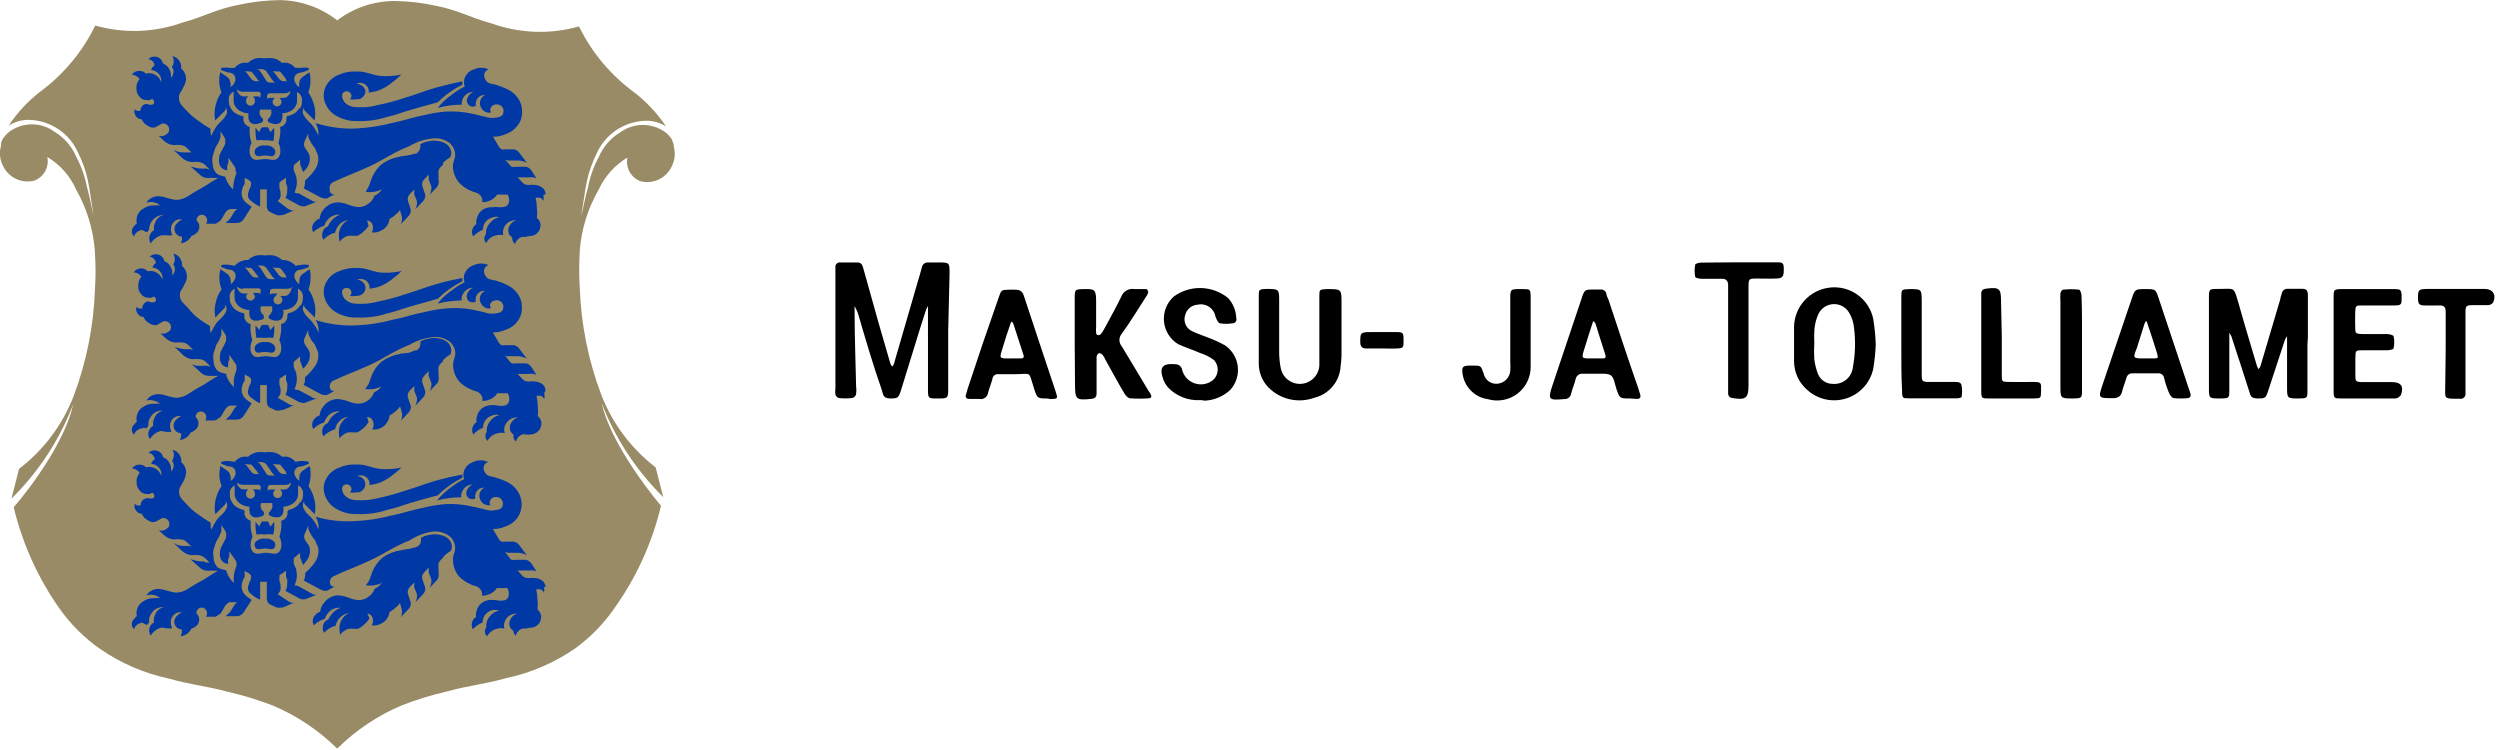 <?xml version="1.0" encoding="UTF-8"?> <svg xmlns="http://www.w3.org/2000/svg" width="180" height="54" viewBox="0 0 180 54"><g fill="none" fill-rule="evenodd"><path fill="#998B66" d="M24.279,53.9 C22.947,52.582 21.376,51.531 19.65,50.804 C18.604,50.397 17.53,50.068 16.436,49.818 C14.775,49.368 13.757,49.314 12.15,48.854 C10.371,48.475 8.684,47.747 7.189,46.711 C6.073,45.928 5.098,44.961 4.307,43.85 C2.744,41.641 1.617,39.153 0.986,36.521 C2.271,35.043 4.704,31.732 5.271,29.107 C4.294,31.664 2.777,33.981 0.825,35.9 L1.371,33.757 C3.134,32.412 4.491,30.606 5.293,28.539 C6.224,26.073 6.745,23.471 6.836,20.836 C6.895,19.969 6.895,19.099 6.836,18.232 L6.836,18.136 L6.836,18.136 C6.724,16.553 6.259,15.015 5.475,13.636 C5.041,12.664 4.319,11.849 3.407,11.3 C3.556,12.02 3.161,12.741 2.475,13.004 C1.605,13.229 0.693,12.831 0.268,12.039 C-0.008,11.57 -0.078,11.008 0.075,10.486 C0.07,10.436 0.07,10.386 0.075,10.336 C0.075,10.229 0.15,10.132 0.182,10.025 C0.312,9.828 0.471,9.651 0.654,9.5 C1.628,8.77 2.968,8.77 3.943,9.5 C4.617,9.908 5.149,10.514 5.464,11.236 C5.837,11.928 6.105,12.672 6.257,13.443 C6.482,14.236 6.579,14.9 6.739,15.5 C6.343,13.239 6.439,12.618 5.518,10.775 C4.817,9.419 3.401,8.586 1.875,8.632 C1.433,8.66 1.005,8.8 0.632,9.039 C1.241,8.115 1.998,7.297 2.871,6.618 C4.569,5.373 5.937,3.732 6.857,1.839 C8.921,2.424 11.116,2.349 13.136,1.625 C14.689,1.207 15.525,0.671 17.121,0.361 C18.124,0.135 19.148,0.017 20.175,0.007 C21.664,0.036 23.104,0.548 24.279,1.464 C25.454,0.573 26.886,0.085 28.361,0.071 C29.392,0.081 30.419,0.2 31.425,0.425 C33.021,0.736 33.846,1.271 35.4,1.689 C37.423,2.413 39.622,2.488 41.689,1.904 C42.618,3.801 43.998,5.441 45.707,6.682 C46.582,7.364 47.341,8.181 47.957,9.104 C47.581,8.863 47.149,8.722 46.704,8.696 C45.179,8.653 43.763,9.485 43.061,10.839 C42.15,12.682 42.236,13.304 41.839,15.564 C42.011,14.964 42.096,14.3 42.332,13.507 C42.476,12.735 42.74,11.99 43.114,11.3 C43.426,10.57 43.958,9.956 44.636,9.543 C45.615,8.814 46.956,8.814 47.936,9.543 C48.115,9.694 48.27,9.871 48.396,10.068 C48.396,10.175 48.471,10.271 48.504,10.379 C48.509,10.428 48.509,10.479 48.504,10.529 C48.656,11.051 48.587,11.613 48.311,12.082 C47.888,12.877 46.974,13.276 46.104,13.046 C45.421,12.78 45.028,12.062 45.171,11.343 C44.273,11.885 43.556,12.684 43.114,13.636 C42.336,14.98 41.867,16.48 41.743,18.029 L41.743,18.029 L41.743,18.125 C41.689,18.992 41.689,19.862 41.743,20.729 C41.837,23.364 42.362,25.966 43.296,28.432 C44.097,30.497 45.45,32.302 47.207,33.65 L47.754,35.793 C45.806,33.87 44.29,31.554 43.307,29 C43.907,31.625 46.339,34.936 47.593,36.414 C46.966,39.048 45.839,41.536 44.271,43.743 C43.497,44.878 42.533,45.871 41.421,46.679 C39.926,47.715 38.24,48.443 36.461,48.821 C34.832,49.282 33.814,49.336 32.175,49.786 C31.081,50.037 30.007,50.367 28.961,50.771 C27.214,51.504 25.624,52.566 24.279,53.9"></path><path fill="#0039A6" fill-rule="nonzero" d="M19.746,37.689 C19.757,37.955 19.735,38.221 19.682,38.482 C19.479,38.455 19.274,38.455 19.071,38.482 C18.869,38.456 18.663,38.456 18.461,38.482 C18.407,38.182 18.386,37.876 18.396,37.571 L18.664,37.904 C18.664,37.904 18.814,37.55 18.879,37.539 L18.879,37.539 C18.937,37.561 19.002,37.561 19.061,37.539 C19.123,37.559 19.191,37.559 19.254,37.539 C19.329,37.539 19.371,37.711 19.404,37.775 L19.468,37.914 L19.736,37.582 L19.746,37.689 Z"></path><path fill="#0039A6" d="M28.886 33.671C28.483 33.75 28.074 33.786 27.664 33.779 26.839 33.779 26.411 33.393 25.596 33.446 25.199 33.429 24.804 33.503 24.439 33.661 24.002 33.812 23.643 34.133 23.443 34.55 23.261 34.941 23.261 35.392 23.443 35.782 23.604 36.161 23.892 36.472 24.257 36.661 24.704 36.912 25.212 37.035 25.725 37.014 26.452 37.046 27.178 36.944 27.868 36.714 28.564 36.564 28.939 36.393 29.625 36.189 30.311 35.986 30.782 35.857 31.521 35.664 31.772 35.413 32.045 35.183 32.336 34.979 32.634 34.756 32.954 34.562 33.289 34.4L33.289 34.164C32.561 34.304 32.154 34.4 31.436 34.593 30.546 34.839 30.075 35.064 29.186 35.321 28.523 35.55 27.847 35.736 27.161 35.879 26.776 35.978 26.379 36.024 25.982 36.018 25.586 36.018 25.275 36.018 24.975 35.804 24.824 35.707 24.714 35.558 24.664 35.386 24.615 35.273 24.615 35.145 24.664 35.032 24.725 34.936 24.829 34.875 24.943 34.871 25.093 34.866 25.231 34.956 25.286 35.096 25.335 35.225 25.291 35.371 25.179 35.45 25.324 35.477 25.473 35.477 25.618 35.45 25.821 35.45 25.961 35.45 26.111 35.289 26.243 35.172 26.314 35 26.301 34.823 26.288 34.647 26.194 34.486 26.046 34.389 25.947 34.317 25.826 34.28 25.704 34.282 25.877 34.202 26.077 34.202 26.25 34.282 26.34 34.322 26.418 34.384 26.475 34.464 26.582 34.588 26.626 34.754 26.593 34.914 26.904 34.894 27.209 34.818 27.493 34.689 27.775 34.562 28.039 34.396 28.275 34.196 28.511 34.028 28.733 33.842 28.939 33.639M19.082 38.782C18.869 38.751 18.651 38.809 18.482 38.943 18.439 38.974 18.402 39.014 18.375 39.061 18.316 39.167 18.316 39.297 18.375 39.404 18.493 39.65 18.804 39.489 19.082 39.489 19.361 39.489 19.661 39.65 19.779 39.404 19.838 39.297 19.838 39.167 19.779 39.061 19.751 39.014 19.715 38.974 19.671 38.943 19.505 38.81 19.292 38.752 19.082 38.782M31.907 40.143C31.768 40.304 31.639 40.368 31.575 40.571 31.556 40.692 31.556 40.815 31.575 40.936L31.575 41.214C31.602 41.312 31.602 41.416 31.575 41.514 31.563 41.61 31.522 41.7 31.457 41.771L30.932 42.329C30.988 42.229 31.025 42.12 31.039 42.007 31.071 41.895 31.071 41.776 31.039 41.664L30.868 41.225C30.868 41.15 30.868 41.107 30.868 41.021 30.861 40.968 30.861 40.914 30.868 40.861L30.568 41.182C30.496 41.245 30.444 41.326 30.418 41.418 30.381 41.514 30.381 41.621 30.418 41.718L30.6 42.264C30.632 42.347 30.632 42.439 30.6 42.521 30.571 42.638 30.508 42.742 30.418 42.821L29.893 43.379C29.955 43.286 29.992 43.179 30 43.068 30.038 42.957 30.038 42.836 30 42.725L29.829 42.307C29.807 42.241 29.807 42.17 29.829 42.104 29.825 42.05 29.825 41.996 29.829 41.943L29.529 42.243C29.463 42.314 29.412 42.398 29.379 42.489 29.347 42.587 29.347 42.692 29.379 42.789L29.561 43.336C29.588 43.416 29.588 43.502 29.561 43.582 29.53 43.701 29.467 43.808 29.379 43.893L28.843 44.45C28.892 44.38 28.921 44.299 28.929 44.214 28.955 44.105 28.955 43.991 28.929 43.882L28.8 43.421C28.711 43.535 28.611 43.639 28.5 43.732 28.36 43.864 28.206 43.979 28.039 44.075 28.027 44.228 27.975 44.376 27.889 44.504 27.79 44.674 27.64 44.809 27.461 44.889 27.251 45.014 27.006 45.063 26.764 45.029 26.834 44.913 26.864 44.777 26.85 44.643 26.85 44.525 26.809 44.411 26.732 44.321 26.664 44.242 26.568 44.193 26.464 44.182 26.464 44.246 26.464 44.279 26.529 44.332L26.593 44.536C26.495 44.694 26.372 44.835 26.229 44.954 26.098 45.085 25.946 45.194 25.779 45.275L25.414 45.275C25.322 45.259 25.228 45.259 25.136 45.275 25.022 45.286 24.913 45.33 24.825 45.404 24.691 45.475 24.58 45.583 24.504 45.714 24.455 45.558 24.434 45.395 24.439 45.232 24.434 44.941 24.537 44.658 24.729 44.439 24.835 44.307 24.976 44.207 25.136 44.15 24.858 44.172 24.602 44.308 24.429 44.525 24.296 44.673 24.207 44.855 24.171 45.05 24.031 45.081 23.897 45.135 23.775 45.211 23.609 45.302 23.46 45.421 23.336 45.564 23.237 45.412 23.209 45.224 23.261 45.05 23.284 44.923 23.348 44.806 23.443 44.718 23.503 44.666 23.572 44.626 23.646 44.6 23.705 44.455 23.789 44.321 23.893 44.204 24.054 44.001 24.269 43.848 24.514 43.764 24.343 43.74 24.168 43.766 24.011 43.839 23.853 43.905 23.715 44.012 23.614 44.15 23.51 44.268 23.434 44.407 23.389 44.557 23.24 44.591 23.098 44.653 22.971 44.739 22.83 44.808 22.706 44.907 22.607 45.029 22.537 44.921 22.506 44.792 22.521 44.664 22.529 44.522 22.59 44.388 22.693 44.289 22.789 44.174 22.915 44.089 23.057 44.043 23.075 43.808 23.169 43.586 23.325 43.411 23.455 43.22 23.637 43.072 23.85 42.982 24.011 42.907 24.186 42.866 24.364 42.864 24.629 42.888 24.889 42.949 25.136 43.046 25.35 43.137 25.578 43.192 25.811 43.207 26.075 43.212 26.332 43.125 26.539 42.961 26.743 42.826 26.894 42.625 26.968 42.393 27.066 42.356 27.157 42.302 27.236 42.232 27.336 42.159 27.423 42.068 27.493 41.964 27.326 42.053 27.145 42.111 26.957 42.136 26.752 42.173 26.541 42.173 26.336 42.136L26.464 41.975C26.721 41.611 26.7 41.321 26.936 40.904 27.086 40.618 27.29 40.363 27.536 40.154 27.918 39.875 28.364 39.695 28.832 39.629 29.164 39.532 29.379 39.564 29.711 39.457 30.043 39.35 30.021 39.404 30.15 39.275 30.234 39.201 30.288 39.097 30.3 38.986 30.327 38.906 30.327 38.819 30.3 38.739 30.482 38.622 30.686 38.546 30.9 38.514 31.16 38.45 31.432 38.45 31.693 38.514 31.852 38.544 32.004 38.602 32.143 38.686 32.282 38.775 32.394 38.901 32.464 39.05 32.56 39.242 32.56 39.468 32.464 39.661 32.266 39.773 32.086 39.914 31.929 40.079"></path><path fill="#0039A6" d="M39.279,42.275 C39.276,42.143 39.23,42.015 39.15,41.911 C39.061,41.807 38.947,41.73 38.818,41.686 C38.685,41.633 38.543,41.608 38.4,41.611 L38.207,41.611 C38.108,41.627 38.007,41.627 37.907,41.611 C37.812,41.596 37.723,41.555 37.65,41.493 L37.264,41.075 C37.313,41.091 37.366,41.091 37.414,41.075 L38.1,41.075 C38.203,41.06 38.308,41.06 38.411,41.075 C38.485,41.086 38.557,41.108 38.625,41.139 L38.325,40.668 C38.275,40.569 38.201,40.485 38.111,40.421 C38.021,40.345 37.907,40.303 37.789,40.304 L37.136,40.304 C37.041,40.33 36.941,40.33 36.846,40.304 C36.75,40.304 36.718,40.196 36.654,40.111 L36.354,39.736 L36.536,39.8 L36.696,39.8 L37.307,39.8 C37.524,39.811 37.737,39.869 37.929,39.971 L37.371,39.232 C37.321,39.168 37.259,39.114 37.189,39.071 C37.114,39.02 37.024,38.993 36.932,38.996 L36.396,38.996 C36.308,39.018 36.217,39.018 36.129,38.996 C36.041,38.968 35.968,38.906 35.925,38.825 L35.486,38.086 C35.796,38.095 36.104,38.032 36.386,37.904 C36.74,37.794 37.048,37.572 37.264,37.271 C37.658,36.693 37.658,35.932 37.264,35.354 C37.103,35.11 36.886,34.908 36.632,34.764 C36.377,34.625 36.107,34.514 35.829,34.432 C35.475,34.271 35.111,34.368 34.929,34.025 C34.83,33.897 34.795,33.732 34.832,33.575 C34.875,33.424 34.992,33.307 35.143,33.264 C34.804,33.104 34.411,33.104 34.071,33.264 C33.832,33.338 33.63,33.498 33.504,33.714 C33.353,33.947 33.322,34.237 33.418,34.496 C33.108,34.649 32.813,34.832 32.539,35.043 C32.137,35.318 31.776,35.65 31.468,36.029 C31.763,35.95 32.064,35.893 32.368,35.857 C32.645,35.818 32.924,35.8 33.204,35.804 C33.187,35.644 33.221,35.483 33.3,35.343 C33.433,35.058 33.725,34.88 34.039,34.893 C33.907,34.936 33.794,35.023 33.718,35.139 C33.583,35.278 33.537,35.481 33.6,35.664 C33.654,35.827 33.804,35.938 33.975,35.943 C34.067,35.955 34.161,35.928 34.232,35.868 C34.2,35.774 34.2,35.672 34.232,35.579 C34.301,35.286 34.575,35.088 34.875,35.118 C34.793,35.156 34.72,35.21 34.661,35.279 C34.464,35.522 34.464,35.871 34.661,36.114 C34.807,36.323 35.067,36.42 35.314,36.361 C35.277,36.303 35.255,36.236 35.25,36.168 C35.283,35.932 35.495,35.763 35.732,35.782 C35.986,35.782 36.197,35.978 36.214,36.232 C36.214,36.746 35.796,36.704 35.443,36.757 C35.239,36.763 35.035,36.73 34.843,36.661 C34.511,36.596 34.329,36.521 33.986,36.468 C33.361,36.32 32.719,36.262 32.079,36.296 C31.577,36.337 31.079,36.416 30.589,36.532 C29.657,36.714 29.154,36.918 28.221,37.111 C27.346,37.343 26.448,37.479 25.543,37.518 C24.593,37.575 23.64,37.47 22.725,37.207 C22.829,37.385 22.898,37.582 22.929,37.786 C22.939,37.9 22.939,38.015 22.929,38.129 C22.843,37.895 22.724,37.675 22.575,37.475 C22.361,37.154 22.125,37.068 21.932,36.736 C21.888,36.669 21.852,36.597 21.825,36.521 C21.799,36.438 21.799,36.348 21.825,36.264 C21.842,36.199 21.872,36.137 21.911,36.082 C21.893,36.138 21.893,36.198 21.911,36.254 C21.93,36.29 21.955,36.323 21.986,36.35 L22.661,37.025 C22.741,36.622 22.719,36.206 22.596,35.814 C22.512,35.524 22.382,35.249 22.211,35 C22.309,34.74 22.36,34.464 22.361,34.186 C22.371,33.973 22.349,33.76 22.296,33.554 C22.169,33.626 22.047,33.708 21.932,33.8 C21.836,33.875 21.761,33.896 21.696,33.982 C21.618,34.077 21.57,34.192 21.557,34.314 C21.536,34.417 21.536,34.523 21.557,34.625 C21.433,34.555 21.335,34.446 21.279,34.314 C21.202,34.201 21.175,34.062 21.204,33.929 C21.231,33.829 21.291,33.742 21.375,33.682 C21.514,33.564 21.654,33.607 21.825,33.554 L22.232,33.393 C22.236,33.368 22.236,33.343 22.232,33.318 C22.235,33.297 22.235,33.275 22.232,33.254 C22.035,33.193 21.827,33.175 21.621,33.2 C21.506,33.207 21.391,33.224 21.279,33.254 C21.133,33.08 20.939,32.954 20.721,32.889 C20.586,32.869 20.449,32.869 20.314,32.889 C20.142,32.731 19.932,32.62 19.704,32.568 C19.501,32.536 19.295,32.536 19.093,32.568 C18.883,32.536 18.67,32.536 18.461,32.568 C18.236,32.62 18.029,32.731 17.861,32.889 C17.726,32.868 17.588,32.868 17.454,32.889 C17.236,32.954 17.042,33.08 16.896,33.254 L16.554,33.2 C16.345,33.175 16.133,33.193 15.932,33.254 C15.93,33.275 15.93,33.296 15.932,33.318 C15.928,33.343 15.928,33.368 15.932,33.393 L16.339,33.554 C16.511,33.607 16.65,33.554 16.789,33.682 C16.873,33.74 16.931,33.828 16.95,33.929 C16.983,34.061 16.959,34.2 16.886,34.314 C16.828,34.448 16.726,34.558 16.596,34.625 C16.628,34.524 16.628,34.415 16.596,34.314 C16.588,34.193 16.543,34.077 16.468,33.982 C16.396,33.913 16.317,33.852 16.232,33.8 L15.868,33.543 C15.817,33.753 15.791,33.969 15.793,34.186 C15.798,34.465 15.852,34.74 15.954,35 C15.774,35.244 15.643,35.521 15.568,35.814 C15.445,36.206 15.423,36.622 15.504,37.025 L16.179,36.35 L16.254,36.254 C16.266,36.197 16.266,36.139 16.254,36.082 C16.301,36.132 16.331,36.196 16.339,36.264 C16.366,36.348 16.366,36.438 16.339,36.521 C16.312,36.597 16.276,36.669 16.232,36.736 C16.029,37.068 15.793,37.154 15.579,37.475 C15.438,37.68 15.319,37.899 15.225,38.129 C15.187,38.048 15.169,37.96 15.171,37.871 C15.155,37.794 15.155,37.713 15.171,37.636 C14.865,37.456 14.568,37.259 14.282,37.046 C14.001,36.854 13.742,36.632 13.511,36.382 C13.2,36.029 12.846,35.814 12.9,35.311 C12.9,35.075 13.061,34.968 13.157,34.743 C13.296,34.523 13.38,34.273 13.404,34.014 C13.4,33.728 13.271,33.458 13.05,33.275 C13.072,33.108 13.038,32.938 12.954,32.793 C12.847,32.582 12.649,32.432 12.418,32.386 C12.497,32.514 12.531,32.665 12.514,32.814 C12.507,32.946 12.463,33.072 12.386,33.179 C12.471,33.28 12.514,33.411 12.504,33.543 C12.501,33.702 12.426,33.852 12.3,33.95 C12.349,33.742 12.315,33.522 12.204,33.339 C12.109,33.146 11.944,32.996 11.743,32.921 C11.685,32.627 11.422,32.418 11.121,32.429 C10.959,32.422 10.801,32.489 10.693,32.611 C10.843,32.625 10.978,32.708 11.057,32.836 C11.103,32.903 11.132,32.98 11.143,33.061 C11.088,33.098 11.038,33.141 10.993,33.189 C10.945,33.254 10.908,33.326 10.886,33.404 C11.097,33.403 11.298,33.498 11.432,33.661 C11.585,33.825 11.652,34.051 11.614,34.271 C11.578,34.143 11.512,34.026 11.421,33.929 C11.197,33.667 10.843,33.559 10.511,33.65 C10.379,33.508 10.189,33.436 9.996,33.457 C9.795,33.46 9.61,33.565 9.504,33.736 C9.631,33.736 9.755,33.777 9.857,33.854 C9.942,33.897 10.012,33.964 10.061,34.046 C10.006,34.102 9.962,34.167 9.932,34.239 C9.848,34.393 9.814,34.569 9.836,34.743 C9.826,34.94 9.895,35.133 10.029,35.279 C10.144,35.462 10.347,35.572 10.564,35.568 L10.757,35.568 C10.843,35.568 10.886,35.471 10.971,35.482 C11.057,35.493 11.25,35.793 10.971,35.889 C10.896,35.889 10.854,35.889 10.768,35.889 C10.682,35.889 10.629,35.825 10.532,35.889 C10.417,35.898 10.311,35.957 10.243,36.05 C10.162,36.141 10.12,36.26 10.125,36.382 C10.041,36.403 9.952,36.403 9.868,36.382 C9.806,36.361 9.751,36.324 9.707,36.275 C9.652,36.44 9.685,36.621 9.793,36.757 C9.883,36.901 10.041,36.99 10.211,36.993 C10.305,37.221 10.486,37.402 10.714,37.496 C10.816,37.564 10.936,37.598 11.057,37.593 C11.218,37.593 11.293,37.496 11.443,37.432 C11.593,37.368 11.593,37.314 11.7,37.304 C11.805,37.287 11.911,37.31 12,37.368 C12.131,37.451 12.205,37.599 12.193,37.754 C12.193,37.968 12.032,38.075 11.829,38.171 C11.697,38.22 11.553,38.22 11.421,38.171 L11.775,38.493 C11.871,38.59 11.984,38.67 12.107,38.729 C12.239,38.8 12.386,38.837 12.536,38.836 L12.6,38.836 C12.742,38.814 12.887,38.814 13.029,38.836 C13.181,38.849 13.324,38.913 13.436,39.018 L13.8,39.371 C13.723,39.335 13.639,39.313 13.554,39.307 L13.35,39.307 L13.264,39.307 C13.105,39.307 12.946,39.285 12.793,39.243 L12.493,39.082 L13.061,39.629 C13.162,39.725 13.277,39.805 13.404,39.864 C13.537,39.929 13.683,39.966 13.832,39.971 L13.896,39.971 C14.035,39.955 14.175,39.955 14.314,39.971 C14.468,39.992 14.613,40.055 14.732,40.154 L15.096,40.507 C15.015,40.495 14.932,40.495 14.85,40.507 C14.785,40.465 14.712,40.436 14.636,40.421 L14.518,40.421 C14.359,40.421 14.2,40.399 14.046,40.357 L13.704,40.261 L14.368,40.85 C14.431,40.919 14.507,40.974 14.593,41.011 C14.685,41.061 14.788,41.086 14.893,41.086 L15.707,41.086 C15.043,41.461 14.861,41.654 14.282,41.943 C13.704,42.232 13.307,42.704 12.6,42.661 C12.363,42.624 12.13,42.567 11.904,42.489 C11.756,42.449 11.606,42.421 11.454,42.404 C11.246,42.388 11.039,42.441 10.864,42.554 C10.73,42.629 10.619,42.741 10.543,42.875 C10.882,42.755 11.26,42.828 11.529,43.068 C11.393,43.052 11.257,43.052 11.121,43.068 C10.844,43.049 10.568,43.125 10.339,43.282 C10.094,43.413 9.918,43.643 9.857,43.914 C9.814,44.061 9.814,44.217 9.857,44.364 C9.781,44.408 9.718,44.471 9.675,44.546 C9.568,44.675 9.493,44.75 9.493,44.911 C9.478,45.058 9.538,45.203 9.654,45.296 C9.703,45.135 9.815,45 9.964,44.921 C10.06,44.871 10.166,44.841 10.275,44.836 C10.311,44.874 10.355,44.903 10.404,44.921 C10.459,44.957 10.521,44.983 10.586,44.996 L10.736,44.814 C10.703,44.55 10.785,44.285 10.961,44.086 C11.154,43.824 11.473,43.685 11.796,43.721 C11.495,43.78 11.249,43.997 11.154,44.289 C11.074,44.452 11.052,44.637 11.089,44.814 C10.922,44.901 10.801,45.055 10.756,45.238 C10.71,45.42 10.746,45.613 10.854,45.768 C10.934,45.625 11.043,45.501 11.175,45.404 C11.32,45.286 11.494,45.208 11.679,45.179 C11.773,45.208 11.87,45.226 11.968,45.232 C12.109,45.259 12.255,45.259 12.396,45.232 C12.337,45.123 12.304,45.002 12.3,44.879 C12.262,44.553 12.446,44.241 12.75,44.118 C12.868,44.075 12.997,44.075 13.114,44.118 C12.985,44.143 12.868,44.211 12.782,44.311 C12.611,44.436 12.524,44.647 12.557,44.857 C12.574,45.014 12.666,45.154 12.804,45.232 C12.888,45.292 12.99,45.323 13.093,45.318 C13.099,45.393 13.099,45.468 13.093,45.543 C13.077,45.637 13.044,45.728 12.996,45.811 C13.193,45.791 13.38,45.712 13.532,45.586 C13.634,45.495 13.718,45.386 13.779,45.264 C13.882,45.242 13.978,45.194 14.057,45.125 C14.262,44.999 14.371,44.763 14.336,44.525 C14.322,44.386 14.253,44.258 14.143,44.171 C14.134,44.063 14.17,43.955 14.243,43.874 C14.316,43.793 14.419,43.745 14.529,43.743 C14.643,43.75 14.749,43.806 14.82,43.896 C14.892,43.985 14.922,44.101 14.904,44.214 C14.895,44.284 14.869,44.35 14.829,44.407 L15.514,44.407 C15.586,44.377 15.652,44.334 15.707,44.279 C15.805,44.243 15.888,44.175 15.943,44.086 L16.211,43.625 C16.256,43.554 16.314,43.493 16.382,43.443 C16.439,43.386 16.516,43.355 16.596,43.357 L17.089,43.357 C17.039,43.384 16.996,43.42 16.961,43.464 C16.923,43.499 16.89,43.538 16.864,43.582 L16.639,43.946 C16.583,44.05 16.506,44.141 16.414,44.214 C16.359,44.27 16.298,44.32 16.232,44.364 L17.046,44.364 C17.245,44.364 17.431,44.263 17.539,44.096 L18.118,43.196 C17.989,43.089 17.582,42.886 17.464,42.543 C17.41,42.422 17.388,42.289 17.4,42.157 C17.399,42.046 17.425,41.935 17.475,41.836 C17.475,41.718 17.571,41.664 17.614,41.546 C17.625,41.465 17.625,41.382 17.614,41.3 C17.625,41.236 17.625,41.171 17.614,41.107 L17.914,41.279 C17.979,41.307 18.031,41.356 18.064,41.418 C18.091,41.487 18.091,41.563 18.064,41.632 C18.064,41.718 18.064,41.75 18,41.836 C17.942,41.942 17.902,42.058 17.882,42.179 C17.84,42.296 17.84,42.425 17.882,42.543 C17.957,42.704 18.075,42.757 18.214,42.875 C18.366,43.005 18.54,43.107 18.729,43.175 L18.729,41.889 L19.211,41.889 L19.211,43.079 C19.204,43.172 19.226,43.266 19.275,43.346 C19.309,43.423 19.37,43.484 19.446,43.518 L19.821,43.7 C19.938,43.754 20.069,43.773 20.196,43.754 C20.3,43.755 20.403,43.733 20.496,43.689 L21.182,43.389 C21.108,43.405 21.031,43.405 20.957,43.389 C20.877,43.361 20.801,43.321 20.732,43.271 L19.993,42.779 C20.092,42.694 20.163,42.582 20.196,42.457 C20.213,42.351 20.213,42.242 20.196,42.136 C20.196,42.018 20.143,41.954 20.121,41.846 C20.113,41.786 20.113,41.725 20.121,41.664 C20.11,41.604 20.11,41.542 20.121,41.482 C20.121,41.418 20.121,41.386 20.218,41.354 L20.593,41.096 C20.588,41.153 20.588,41.211 20.593,41.268 C20.588,41.339 20.588,41.411 20.593,41.482 C20.593,41.579 20.657,41.632 20.679,41.729 C20.694,41.821 20.694,41.915 20.679,42.007 C20.69,42.195 20.645,42.381 20.55,42.543 L21.471,43.046 C21.544,43.099 21.629,43.132 21.718,43.143 C21.802,43.165 21.891,43.165 21.975,43.143 L22.821,42.811 C22.747,42.827 22.671,42.827 22.596,42.811 C22.518,42.778 22.443,42.738 22.371,42.693 L21.493,42.211 L21.354,42.157 L21.204,42.157 C21.234,42.104 21.256,42.046 21.268,41.986 C21.299,41.902 21.324,41.816 21.343,41.729 C21.385,41.531 21.385,41.326 21.343,41.129 C21.343,40.893 21.193,40.786 21.15,40.539 C21.134,40.48 21.134,40.417 21.15,40.357 C21.15,40.293 21.15,40.229 21.15,40.186 L21.611,39.8 C21.601,39.86 21.601,39.922 21.611,39.982 C21.606,40.032 21.606,40.082 21.611,40.132 C21.635,40.222 21.671,40.309 21.718,40.389 C21.718,40.507 21.793,40.571 21.836,40.679 L22.029,40.421 C22.136,40.305 22.217,40.166 22.264,40.014 C22.31,39.891 22.328,39.76 22.318,39.629 C22.319,39.493 22.282,39.359 22.211,39.243 L21.986,38.911 C21.935,38.838 21.905,38.753 21.9,38.664 C21.896,38.551 21.926,38.439 21.986,38.343 L22.211,37.818 C22.189,37.902 22.189,37.991 22.211,38.075 C22.217,38.135 22.235,38.193 22.264,38.246 L22.446,38.589 L22.682,38.9 L22.907,39.425 C22.939,39.591 22.939,39.762 22.907,39.929 C22.866,40.133 22.782,40.327 22.661,40.496 C22.464,40.774 22.234,41.026 21.975,41.246 C21.975,41.246 21.975,41.343 21.975,41.407 C21.969,41.544 21.936,41.679 21.879,41.804 L23.057,42.436 C23.133,42.48 23.217,42.509 23.304,42.521 C23.386,42.554 23.478,42.554 23.561,42.521 L24.139,42.211 C24.069,42.249 23.984,42.249 23.914,42.211 C23.839,42.171 23.785,42.101 23.764,42.018 C23.706,41.794 23.826,41.563 24.043,41.482 C24.825,41.096 25.65,40.818 26.657,40.346 C27.664,39.875 28.35,39.361 29.507,38.9 C29.996,38.579 30.547,38.367 31.125,38.279 C31.496,38.229 31.873,38.304 32.196,38.493 C32.352,38.577 32.485,38.699 32.582,38.846 C32.67,38.975 32.728,39.121 32.754,39.275 C32.85,39.693 32.571,39.929 32.614,40.346 C32.622,40.766 32.774,41.171 33.043,41.493 C33.282,41.743 33.57,41.94 33.889,42.071 C34.114,42.2 34.318,42.157 34.511,42.35 C34.593,42.423 34.655,42.515 34.693,42.618 C34.714,42.706 34.714,42.798 34.693,42.886 C34.861,42.894 35.03,42.865 35.186,42.8 C35.427,42.714 35.633,42.552 35.775,42.339 L36.525,42.339 C36.591,42.446 36.628,42.568 36.632,42.693 C36.656,42.843 36.613,42.996 36.514,43.111 C36.396,43.239 36.268,43.229 36.107,43.25 C35.946,43.271 35.732,43.186 35.496,43.196 C35.267,43.173 35.036,43.218 34.832,43.325 C34.589,43.439 34.409,43.655 34.339,43.914 C34.275,44.074 34.253,44.247 34.275,44.418 C34.182,44.477 34.105,44.558 34.05,44.654 C33.933,44.856 33.933,45.105 34.05,45.307 C34.152,45.187 34.271,45.082 34.404,44.996 C34.51,44.925 34.625,44.867 34.746,44.825 C34.741,44.443 34.977,44.1 35.336,43.968 C35.529,43.894 35.743,43.894 35.936,43.968 C35.697,44.003 35.479,44.125 35.325,44.311 C35.096,44.538 34.982,44.857 35.014,45.179 C34.94,45.268 34.905,45.384 34.918,45.5 C34.923,45.623 34.977,45.739 35.068,45.821 C35.227,45.531 35.505,45.324 35.829,45.254 C35.987,45.217 36.152,45.217 36.311,45.254 C36.247,44.978 36.32,44.688 36.507,44.476 C36.694,44.264 36.972,44.154 37.254,44.182 C37.079,44.221 36.926,44.324 36.825,44.471 C36.714,44.602 36.66,44.772 36.675,44.943 C36.674,45.137 36.781,45.315 36.954,45.404 C36.965,45.547 37.03,45.681 37.136,45.779 C37.159,45.651 37.223,45.535 37.318,45.446 C37.378,45.374 37.455,45.319 37.543,45.286 C37.693,45.221 37.811,45.286 37.971,45.232 C38.132,45.179 38.464,45.232 38.679,45.018 C38.829,44.904 38.926,44.734 38.946,44.546 C38.997,44.299 38.901,44.045 38.7,43.893 C38.727,43.654 38.727,43.414 38.7,43.175 C38.694,42.926 38.662,42.678 38.604,42.436 L38.689,42.436 C38.764,42.423 38.84,42.423 38.914,42.436 C39.024,42.473 39.113,42.555 39.161,42.661 C39.198,42.524 39.198,42.38 39.161,42.243 M20.946,34.743 C20.947,34.868 20.897,34.988 20.807,35.075 C20.733,35.18 20.614,35.243 20.486,35.246 L20.154,35.246 C20.248,35.314 20.307,35.42 20.314,35.536 C20.314,35.713 20.17,35.857 19.993,35.857 C19.907,35.86 19.823,35.827 19.762,35.766 C19.701,35.705 19.668,35.622 19.671,35.536 C19.674,35.451 19.708,35.371 19.768,35.311 L19.832,35.246 L19.468,35.246 C19.382,35.246 19.339,35.246 19.275,35.354 L19.275,35.268 C19.27,35.218 19.27,35.168 19.275,35.118 C19.275,35.009 19.36,34.92 19.468,34.914 L20.539,34.914 C20.696,34.915 20.846,34.853 20.957,34.743 M19.993,33.446 C20.038,33.432 20.087,33.432 20.132,33.446 C20.181,33.465 20.222,33.499 20.25,33.543 L20.593,33.982 L20.593,34.079 C20.626,34.107 20.667,34.126 20.711,34.132 L20.432,34.132 C20.358,34.131 20.284,34.112 20.218,34.079 C20.154,34.036 20.1,33.982 20.057,33.918 L19.779,33.554 C19.761,33.523 19.739,33.494 19.714,33.468 L19.618,33.404 L19.993,33.446 Z M18.868,33.275 C18.937,33.275 19.005,33.298 19.061,33.339 C19.114,33.374 19.162,33.417 19.2,33.468 L19.607,34.057 L19.682,34.143 C19.72,34.185 19.768,34.219 19.821,34.239 L19.446,34.239 C19.37,34.244 19.294,34.221 19.232,34.175 C19.188,34.132 19.152,34.081 19.125,34.025 L18.793,33.511 C18.767,33.464 18.734,33.42 18.696,33.382 C18.643,33.33 18.576,33.293 18.504,33.275 L18.868,33.275 Z M17.936,33.446 C17.977,33.431 18.023,33.431 18.064,33.446 C18.115,33.462 18.157,33.497 18.182,33.543 L18.536,33.982 C18.547,34.018 18.565,34.05 18.589,34.079 C18.619,34.107 18.656,34.125 18.696,34.132 L18.418,34.132 C18.346,34.132 18.276,34.114 18.214,34.079 C18.151,34.036 18.096,33.982 18.054,33.918 L17.775,33.554 L17.711,33.468 L17.604,33.404 L17.936,33.446 Z M17.529,34.904 L18.6,34.904 C18.664,34.904 18.696,34.904 18.75,35 C18.804,35.096 18.75,35.161 18.75,35.257 L18.75,35.332 C18.707,35.274 18.64,35.238 18.568,35.236 L18.204,35.236 C18.295,35.304 18.35,35.411 18.354,35.525 C18.377,35.652 18.322,35.78 18.215,35.851 C18.107,35.923 17.968,35.923 17.86,35.851 C17.753,35.78 17.698,35.652 17.721,35.525 C17.719,35.439 17.754,35.357 17.818,35.3 L17.882,35.236 L17.529,35.236 C17.4,35.232 17.281,35.169 17.207,35.064 C17.119,34.975 17.066,34.857 17.057,34.732 C17.169,34.841 17.319,34.902 17.475,34.904 M17.036,40.721 L16.907,41.096 C16.881,41.188 16.859,41.281 16.843,41.375 C16.822,41.574 16.822,41.776 16.843,41.975 L16.682,41.814 L16.532,41.621 C16.433,41.468 16.354,41.302 16.296,41.129 L16.296,41.064 C16.082,41 15.761,40.979 15.589,40.764 C15.452,40.582 15.377,40.36 15.375,40.132 C15.343,39.948 15.343,39.759 15.375,39.575 L15.568,38.986 L15.771,38.654 L15.932,38.279 C15.946,38.211 15.946,38.142 15.932,38.075 C15.954,37.98 15.954,37.881 15.932,37.786 L16.211,38.214 C16.268,38.307 16.294,38.416 16.286,38.525 C16.294,38.637 16.268,38.75 16.211,38.846 L15.932,39.382 C15.866,39.515 15.833,39.662 15.836,39.811 C15.816,39.952 15.834,40.097 15.889,40.229 C15.98,40.447 16.189,40.593 16.425,40.604 C16.419,40.511 16.419,40.418 16.425,40.325 C16.425,40.196 16.489,40.143 16.511,40.025 C16.532,39.907 16.511,39.939 16.511,39.886 C16.516,39.822 16.516,39.757 16.511,39.693 L16.971,40.357 C17.012,40.417 17.03,40.489 17.025,40.561 C17.041,40.613 17.041,40.669 17.025,40.721 M21.621,36.136 C21.545,36.275 21.439,36.396 21.311,36.489 C21.17,36.578 21.019,36.65 20.861,36.704 C20.829,36.694 20.796,36.694 20.764,36.704 C20.764,36.704 20.764,36.779 20.7,36.821 C20.706,36.893 20.706,36.964 20.7,37.036 C20.678,37.128 20.638,37.216 20.582,37.293 C20.498,37.394 20.38,37.463 20.25,37.486 C20.261,37.664 20.261,37.843 20.25,38.021 C20.223,38.235 20.18,38.446 20.121,38.654 C20.159,38.717 20.188,38.786 20.207,38.857 C20.246,38.975 20.264,39.098 20.261,39.221 C20.269,39.393 20.22,39.563 20.121,39.704 C19.886,40.004 19.532,39.8 19.157,39.8 C18.782,39.8 18.418,40.004 18.182,39.704 C18.083,39.563 18.034,39.393 18.043,39.221 C18.04,39.098 18.058,38.975 18.096,38.857 C18.116,38.786 18.145,38.717 18.182,38.654 C18.119,38.448 18.076,38.236 18.054,38.021 C18.042,37.843 18.042,37.664 18.054,37.486 C17.927,37.46 17.814,37.392 17.732,37.293 C17.669,37.219 17.625,37.131 17.604,37.036 C17.608,36.964 17.608,36.893 17.604,36.821 C17.604,36.821 17.604,36.736 17.55,36.704 C17.518,36.695 17.485,36.695 17.454,36.704 C17.295,36.652 17.144,36.58 17.004,36.489 C16.87,36.401 16.763,36.279 16.693,36.136 C16.59,35.989 16.541,35.811 16.554,35.632 C16.543,35.547 16.543,35.46 16.554,35.375 C16.554,35.311 16.607,35.246 16.629,35.193 C16.661,35.141 16.701,35.094 16.746,35.054 C16.789,35.009 16.84,34.972 16.896,34.946 L16.896,35.525 C16.887,35.715 16.948,35.902 17.068,36.05 C17.171,36.191 17.312,36.299 17.475,36.361 C17.628,36.436 17.797,36.477 17.968,36.479 C17.941,36.591 17.941,36.709 17.968,36.821 C17.967,36.945 18.019,37.063 18.112,37.145 C18.204,37.227 18.327,37.265 18.45,37.25 C18.564,37.257 18.679,37.235 18.782,37.186 C18.879,37.186 18.986,37.121 19.007,37.025 C19.019,36.99 19.019,36.953 19.007,36.918 C19.007,36.821 18.911,36.8 18.857,36.725 C18.822,36.667 18.793,36.606 18.771,36.543 C18.756,36.479 18.756,36.413 18.771,36.35 C18.771,36.35 18.771,36.221 18.825,36.221 L19.607,36.221 C19.607,36.221 19.607,36.296 19.607,36.35 C19.623,36.413 19.623,36.479 19.607,36.543 C19.586,36.609 19.553,36.67 19.511,36.725 C19.511,36.8 19.393,36.821 19.361,36.918 C19.349,36.953 19.349,36.99 19.361,37.025 C19.361,37.121 19.479,37.132 19.575,37.186 C19.679,37.234 19.793,37.256 19.907,37.25 C20.029,37.258 20.15,37.224 20.25,37.154 C20.333,37.061 20.386,36.945 20.4,36.821 C20.426,36.709 20.426,36.591 20.4,36.479 C20.571,36.477 20.739,36.436 20.893,36.361 C21.056,36.299 21.197,36.191 21.3,36.05 C21.416,35.901 21.473,35.714 21.461,35.525 L21.461,34.946 C21.52,34.972 21.575,35.008 21.621,35.054 C21.667,35.092 21.703,35.139 21.729,35.193 C21.763,35.25 21.792,35.311 21.814,35.375 C21.825,35.46 21.825,35.547 21.814,35.632 C21.821,35.81 21.773,35.986 21.675,36.136"></path><path fill="#0039A6" fill-rule="nonzero" d="M19.746,23.536 C19.758,23.802 19.736,24.068 19.682,24.329 C19.479,24.302 19.274,24.302 19.071,24.329 C18.868,24.307 18.664,24.307 18.461,24.329 C18.408,24.032 18.386,23.73 18.396,23.429 L18.664,23.75 C18.664,23.75 18.814,23.407 18.879,23.386 L18.879,23.386 C18.937,23.407 19.002,23.407 19.061,23.386 C19.123,23.405 19.191,23.405 19.254,23.386 C19.329,23.386 19.371,23.557 19.404,23.621 C19.421,23.67 19.442,23.716 19.468,23.761 L19.736,23.439 L19.746,23.536 Z"></path><path fill="#0039A6" d="M28.886 19.518C28.485 19.605 28.075 19.645 27.664 19.636 26.839 19.636 26.411 19.239 25.596 19.293 25.199 19.284 24.805 19.361 24.439 19.518 23.998 19.663 23.637 19.985 23.443 20.407 23.261 20.798 23.261 21.249 23.443 21.639 23.607 22.016 23.894 22.326 24.257 22.518 24.705 22.766 25.213 22.885 25.725 22.861 26.451 22.891 27.176 22.793 27.868 22.571 28.564 22.411 28.939 22.239 29.625 22.046L31.521 21.511C31.775 21.262 32.047 21.033 32.336 20.825 32.639 20.61 32.958 20.416 33.289 20.246L33.289 20.011C32.561 20.161 32.154 20.246 31.436 20.45 30.557 20.696 30.075 20.921 29.196 21.179 28.531 21.407 27.851 21.589 27.161 21.725 26.777 21.829 26.38 21.88 25.982 21.875 25.586 21.875 25.275 21.875 24.975 21.65 24.82 21.558 24.708 21.407 24.664 21.232 24.616 21.119 24.616 20.991 24.664 20.879 24.739 20.77 24.867 20.713 24.998 20.728 25.128 20.744 25.239 20.831 25.286 20.954 25.33 21.08 25.292 21.221 25.189 21.307 25.331 21.328 25.476 21.328 25.618 21.307 25.795 21.32 25.971 21.266 26.111 21.157 26.236 21.054 26.311 20.902 26.314 20.739 26.316 20.543 26.215 20.359 26.046 20.257 25.949 20.18 25.827 20.142 25.704 20.15 25.874 20.059 26.079 20.059 26.25 20.15 26.344 20.182 26.424 20.247 26.475 20.332 26.587 20.453 26.631 20.622 26.593 20.782 26.904 20.762 27.209 20.686 27.493 20.557 27.775 20.43 28.039 20.264 28.275 20.064 28.511 19.893 28.733 19.703 28.939 19.496M19.082 24.629C18.869 24.597 18.651 24.655 18.482 24.789 18.441 24.827 18.405 24.87 18.375 24.918 18.316 25.024 18.316 25.154 18.375 25.261 18.493 25.507 18.804 25.336 19.082 25.336 19.361 25.336 19.661 25.507 19.779 25.261 19.838 25.154 19.838 25.024 19.779 24.918 19.749 24.87 19.713 24.827 19.671 24.789 19.505 24.657 19.292 24.599 19.082 24.629M31.907 26C31.768 26.15 31.639 26.225 31.575 26.429 31.555 26.546 31.555 26.665 31.575 26.782L31.575 27.061C31.602 27.163 31.602 27.27 31.575 27.371 31.565 27.465 31.524 27.552 31.457 27.618L30.932 28.175C30.992 28.077 31.028 27.967 31.039 27.854 31.072 27.745 31.072 27.63 31.039 27.521L30.868 27.082C30.847 27.016 30.847 26.945 30.868 26.879 30.859 26.825 30.859 26.771 30.868 26.718L30.568 27.029C30.501 27.095 30.45 27.176 30.418 27.264 30.38 27.364 30.38 27.475 30.418 27.575L30.6 28.111C30.632 28.193 30.632 28.285 30.6 28.368 30.574 28.485 30.51 28.591 30.418 28.668L29.893 29.236C29.954 29.139 29.99 29.028 30 28.914 30.038 28.803 30.038 28.683 30 28.571L29.829 28.154C29.829 28.079 29.829 28.036 29.829 27.95 29.825 27.896 29.825 27.843 29.829 27.789L29.529 28.1C29.457 28.162 29.405 28.244 29.379 28.336 29.347 28.437 29.347 28.545 29.379 28.646L29.561 29.182C29.593 29.265 29.593 29.357 29.561 29.439 29.536 29.555 29.476 29.66 29.389 29.739L28.854 30.307C28.901 30.233 28.93 30.148 28.939 30.061 28.966 29.952 28.966 29.838 28.939 29.729L28.811 29.268C28.722 29.385 28.621 29.493 28.511 29.589 28.368 29.714 28.214 29.826 28.05 29.921 28.037 30.075 27.986 30.222 27.9 30.35 27.811 30.531 27.669 30.68 27.493 30.779 27.283 30.903 27.038 30.952 26.796 30.918 26.932 30.702 26.932 30.427 26.796 30.211 26.714 30.086 26.57 30.016 26.421 30.029L26.486 30.189C26.486 30.264 26.486 30.307 26.55 30.382 26.45 30.542 26.327 30.686 26.186 30.811 26.049 30.936 25.898 31.044 25.736 31.132L25.371 31.132C25.279 31.121 25.185 31.121 25.093 31.132 24.98 31.148 24.873 31.192 24.782 31.261 24.648 31.332 24.537 31.44 24.461 31.571 24.412 31.415 24.391 31.252 24.396 31.089 24.39 30.801 24.494 30.522 24.686 30.307 24.792 30.172 24.932 30.068 25.093 30.007 24.815 30.029 24.56 30.165 24.386 30.382 24.253 30.53 24.164 30.712 24.129 30.907 23.988 30.942 23.854 31 23.732 31.079 23.564 31.162 23.415 31.279 23.293 31.421 23.194 31.269 23.167 31.081 23.218 30.907 23.239 30.782 23.304 30.668 23.4 30.586 23.456 30.527 23.526 30.483 23.604 30.457 23.662 30.312 23.746 30.178 23.85 30.061 24.014 29.861 24.229 29.709 24.471 29.621 24.3 29.597 24.125 29.623 23.968 29.696 23.81 29.762 23.673 29.869 23.571 30.007 23.468 30.125 23.391 30.264 23.346 30.414 23.2 30.457 23.06 30.519 22.929 30.596 22.792 30.672 22.669 30.77 22.564 30.886 22.494 30.782 22.464 30.656 22.479 30.532 22.485 30.387 22.546 30.249 22.65 30.146 22.743 30.031 22.871 29.948 23.014 29.911 23.029 29.673 23.124 29.446 23.282 29.268 23.412 29.078 23.595 28.929 23.807 28.839 23.969 28.767 24.144 28.73 24.321 28.732 24.585 28.752 24.845 28.81 25.093 28.904 25.307 28.995 25.535 29.049 25.768 29.064 26.03 29.068 26.286 28.985 26.496 28.829 26.702 28.691 26.853 28.487 26.925 28.25 27.021 28.213 27.111 28.163 27.193 28.1 27.294 28.026 27.381 27.936 27.45 27.832 27.279 27.912 27.099 27.969 26.914 28.004 26.708 28.036 26.499 28.036 26.293 28.004L26.421 27.832C26.679 27.479 26.657 27.179 26.893 26.761 27.044 26.478 27.247 26.227 27.493 26.021 27.877 25.744 28.321 25.56 28.789 25.486 29.121 25.389 29.336 25.486 29.668 25.314 30 25.143 29.979 25.314 30.107 25.132 30.193 25.059 30.247 24.955 30.257 24.843 30.283 24.763 30.283 24.676 30.257 24.596 30.442 24.487 30.645 24.414 30.857 24.382 31.117 24.313 31.39 24.313 31.65 24.382 31.81 24.407 31.964 24.466 32.1 24.554 32.242 24.639 32.354 24.767 32.421 24.918 32.517 25.11 32.517 25.336 32.421 25.529 32.219 25.634 32.037 25.775 31.886 25.946"></path><path fill="#0039A6" d="M39.279,28.121 C39.276,27.989 39.23,27.862 39.15,27.757 C39.058,27.657 38.945,27.58 38.818,27.532 C38.683,27.486 38.542,27.46 38.4,27.457 L38.207,27.457 C38.108,27.473 38.007,27.473 37.907,27.457 C37.811,27.439 37.722,27.394 37.65,27.329 L37.264,26.921 L37.414,26.921 L38.1,26.921 C38.203,26.906 38.308,26.906 38.411,26.921 L38.625,26.986 L38.325,26.525 C38.275,26.423 38.202,26.335 38.111,26.268 C38.02,26.194 37.906,26.156 37.789,26.161 L37.136,26.161 C37.04,26.182 36.942,26.182 36.846,26.161 C36.769,26.11 36.704,26.045 36.654,25.968 L36.354,25.582 C36.408,25.619 36.47,25.641 36.536,25.646 C36.589,25.656 36.643,25.656 36.696,25.646 L37.307,25.646 C37.524,25.657 37.737,25.716 37.929,25.818 L37.371,25.089 C37.327,25.02 37.264,24.964 37.189,24.929 C37.114,24.877 37.024,24.85 36.932,24.854 L36.396,24.854 C36.308,24.875 36.217,24.875 36.129,24.854 C36.043,24.821 35.972,24.76 35.925,24.682 L35.486,23.932 C35.796,23.941 36.104,23.879 36.386,23.75 C36.739,23.645 37.047,23.426 37.264,23.129 C37.498,22.823 37.609,22.441 37.575,22.057 C37.575,21.746 37.478,21.442 37.296,21.189 C37.135,20.946 36.918,20.744 36.664,20.6 C36.409,20.458 36.14,20.343 35.861,20.257 C35.507,20.107 35.143,20.204 34.961,19.861 C34.862,19.729 34.827,19.56 34.864,19.4 C34.907,19.249 35.024,19.132 35.175,19.089 C34.835,18.935 34.444,18.935 34.104,19.089 C33.868,19.169 33.667,19.328 33.536,19.539 C33.385,19.772 33.354,20.062 33.45,20.321 C33.14,20.478 32.846,20.665 32.571,20.879 C32.166,21.151 31.805,21.483 31.5,21.864 C31.794,21.78 32.095,21.723 32.4,21.693 C32.677,21.655 32.956,21.634 33.236,21.629 C33.219,21.469 33.253,21.308 33.332,21.168 C33.472,20.888 33.759,20.714 34.071,20.718 C33.941,20.765 33.829,20.851 33.75,20.964 C33.615,21.103 33.569,21.306 33.632,21.489 C33.68,21.656 33.834,21.77 34.007,21.768 C34.098,21.778 34.189,21.756 34.264,21.704 C34.232,21.61 34.232,21.508 34.264,21.414 C34.328,21.117 34.604,20.914 34.907,20.943 C34.825,20.984 34.752,21.043 34.693,21.114 C34.493,21.353 34.493,21.701 34.693,21.939 C34.835,22.154 35.096,22.257 35.346,22.196 C35.309,22.135 35.287,22.065 35.282,21.993 C35.282,21.757 35.529,21.618 35.764,21.618 C36.017,21.612 36.229,21.805 36.246,22.057 C36.246,22.571 35.829,22.539 35.475,22.582 C35.27,22.593 35.066,22.56 34.875,22.486 C34.543,22.421 34.361,22.357 34.018,22.293 C33.396,22.181 32.762,22.152 32.132,22.207 C31.63,22.247 31.131,22.329 30.643,22.454 C29.711,22.625 29.207,22.839 28.275,23.021 C27.401,23.259 26.502,23.395 25.596,23.429 C24.624,23.468 23.652,23.337 22.725,23.043 C22.832,23.22 22.902,23.417 22.929,23.621 C22.939,23.732 22.939,23.843 22.929,23.954 C22.843,23.723 22.724,23.507 22.575,23.311 C22.361,22.989 22.125,22.893 21.932,22.561 C21.884,22.496 21.848,22.424 21.825,22.346 C21.798,22.266 21.798,22.18 21.825,22.1 C21.842,22.035 21.872,21.973 21.911,21.918 C21.896,21.974 21.896,22.033 21.911,22.089 C21.93,22.126 21.955,22.158 21.986,22.186 L22.661,22.861 C22.742,22.458 22.72,22.042 22.596,21.65 C22.514,21.359 22.384,21.084 22.211,20.836 C22.308,20.575 22.359,20.3 22.361,20.021 C22.372,19.809 22.35,19.595 22.296,19.389 C22.169,19.461 22.047,19.544 21.932,19.636 C21.836,19.7 21.761,19.721 21.696,19.818 C21.62,19.909 21.572,20.021 21.557,20.139 C21.535,20.245 21.535,20.355 21.557,20.461 C21.435,20.388 21.338,20.279 21.279,20.15 C21.202,20.033 21.175,19.89 21.204,19.754 C21.234,19.656 21.294,19.569 21.375,19.507 C21.514,19.389 21.654,19.443 21.825,19.379 L22.232,19.229 C22.232,19.229 22.232,19.175 22.232,19.154 C22.238,19.129 22.238,19.103 22.232,19.079 C22.03,19.041 21.823,19.041 21.621,19.079 C21.505,19.089 21.39,19.11 21.279,19.143 C21.136,18.965 20.941,18.838 20.721,18.779 C20.592,18.73 20.452,18.712 20.314,18.725 C20.143,18.564 19.932,18.449 19.704,18.393 C19.501,18.361 19.295,18.361 19.093,18.393 C18.883,18.361 18.67,18.361 18.461,18.393 C18.235,18.449 18.028,18.564 17.861,18.725 C17.723,18.71 17.583,18.729 17.454,18.779 C17.234,18.838 17.039,18.965 16.896,19.143 C16.784,19.112 16.669,19.091 16.554,19.079 C16.348,19.041 16.138,19.041 15.932,19.079 L15.932,19.143 C15.928,19.171 15.928,19.2 15.932,19.229 L16.339,19.379 C16.511,19.443 16.65,19.379 16.789,19.507 C16.871,19.567 16.928,19.655 16.95,19.754 C16.982,19.889 16.959,20.032 16.886,20.15 C16.825,20.282 16.724,20.391 16.596,20.461 C16.629,20.356 16.629,20.244 16.596,20.139 C16.586,20.022 16.541,19.91 16.468,19.818 C16.402,19.742 16.322,19.681 16.232,19.636 L15.868,19.379 C15.816,19.589 15.791,19.805 15.793,20.021 C15.799,20.3 15.853,20.576 15.954,20.836 C15.772,21.079 15.641,21.356 15.568,21.65 C15.445,22.042 15.422,22.458 15.504,22.861 L16.136,22.207 L16.211,22.111 C16.221,22.054 16.221,21.996 16.211,21.939 C16.258,21.989 16.288,22.053 16.296,22.121 C16.323,22.201 16.323,22.288 16.296,22.368 C16.274,22.445 16.237,22.518 16.189,22.582 C15.986,22.914 15.75,23.011 15.536,23.332 C15.395,23.533 15.276,23.749 15.182,23.975 C15.143,23.895 15.124,23.807 15.129,23.718 C15.113,23.64 15.113,23.56 15.129,23.482 C14.819,23.306 14.522,23.109 14.239,22.893 C13.988,22.691 13.762,22.461 13.564,22.207 C13.254,21.854 12.9,21.65 12.954,21.189 C12.954,20.943 13.114,20.846 13.211,20.621 C13.307,20.396 13.468,20.193 13.457,19.893 C13.454,19.603 13.325,19.33 13.104,19.143 C13.126,18.979 13.092,18.813 13.007,18.671 C12.907,18.455 12.706,18.303 12.471,18.264 C12.623,18.503 12.623,18.808 12.471,19.046 C12.557,19.148 12.599,19.279 12.589,19.411 C12.592,19.572 12.516,19.723 12.386,19.818 C12.435,19.613 12.4,19.397 12.289,19.218 C12.198,19.022 12.032,18.872 11.829,18.8 C11.775,18.503 11.509,18.292 11.207,18.307 C11.044,18.301 10.887,18.368 10.779,18.489 C10.928,18.503 11.063,18.587 11.143,18.714 C11.188,18.782 11.218,18.859 11.229,18.939 C11.169,18.97 11.118,19.014 11.079,19.068 C11.03,19.128 10.994,19.197 10.971,19.271 C11.186,19.269 11.389,19.368 11.518,19.539 C11.669,19.7 11.736,19.922 11.7,20.139 C11.548,19.695 11.089,19.433 10.629,19.529 C10.498,19.384 10.308,19.309 10.114,19.325 C9.913,19.337 9.73,19.445 9.621,19.614 C9.748,19.61 9.872,19.648 9.975,19.721 C10.055,19.771 10.124,19.837 10.179,19.914 C10.017,20.113 9.937,20.366 9.954,20.621 C9.945,20.818 10.014,21.011 10.146,21.157 C10.265,21.336 10.467,21.442 10.682,21.436 C10.746,21.446 10.811,21.446 10.875,21.436 C10.961,21.436 11.004,21.35 11.089,21.361 C11.175,21.371 11.368,21.661 11.089,21.768 C11.014,21.768 10.971,21.768 10.886,21.768 C10.8,21.768 10.746,21.693 10.65,21.704 C10.533,21.716 10.428,21.779 10.361,21.875 C10.282,21.963 10.239,22.078 10.243,22.196 C10.16,22.229 10.068,22.229 9.986,22.196 C9.925,22.179 9.869,22.146 9.825,22.1 C9.772,22.265 9.804,22.445 9.911,22.582 C10.001,22.726 10.158,22.815 10.329,22.818 C10.426,23.044 10.606,23.224 10.832,23.321 C10.937,23.38 11.055,23.413 11.175,23.418 C11.336,23.418 11.411,23.321 11.561,23.246 C11.711,23.171 11.711,23.139 11.818,23.129 C11.922,23.108 12.031,23.131 12.118,23.193 C12.245,23.274 12.319,23.417 12.311,23.568 C12.311,23.782 12.15,23.9 11.946,23.986 C11.816,24.039 11.67,24.039 11.539,23.986 L11.893,24.318 C11.992,24.412 12.104,24.491 12.225,24.554 C12.359,24.619 12.505,24.655 12.654,24.661 L12.718,24.661 C12.86,24.639 13.004,24.639 13.146,24.661 C13.297,24.679 13.439,24.742 13.554,24.843 L13.918,25.196 C13.838,25.169 13.755,25.151 13.671,25.143 C13.604,25.132 13.535,25.132 13.468,25.143 L13.382,25.143 C13.223,25.143 13.064,25.121 12.911,25.079 C12.793,25.054 12.678,25.018 12.568,24.971 L13.136,25.518 C13.231,25.621 13.348,25.702 13.479,25.754 C13.61,25.825 13.757,25.862 13.907,25.861 L13.971,25.861 C14.11,25.84 14.251,25.84 14.389,25.861 C14.544,25.876 14.691,25.94 14.807,26.043 L15.171,26.396 L14.925,26.332 L14.732,26.332 L14.614,26.332 C14.458,26.348 14.3,26.348 14.143,26.332 C14.025,26.308 13.91,26.272 13.8,26.225 L14.464,26.825 C14.53,26.89 14.606,26.945 14.689,26.986 C14.783,27.031 14.885,27.056 14.989,27.061 L15.707,27.061 C15.043,27.425 14.861,27.618 14.282,27.918 C13.704,28.218 13.307,28.679 12.6,28.636 C12.364,28.594 12.132,28.537 11.904,28.464 C11.758,28.414 11.607,28.385 11.454,28.379 C11.248,28.367 11.043,28.416 10.864,28.518 C10.732,28.596 10.621,28.707 10.543,28.839 C10.704,28.791 10.875,28.791 11.036,28.839 C11.22,28.866 11.392,28.948 11.529,29.075 C11.394,29.054 11.256,29.054 11.121,29.075 C10.845,29.048 10.567,29.12 10.339,29.279 C10.094,29.409 9.918,29.64 9.857,29.911 C9.814,30.058 9.814,30.214 9.857,30.361 C9.786,30.41 9.725,30.472 9.675,30.543 C9.568,30.671 9.493,30.746 9.493,30.907 C9.478,31.055 9.538,31.2 9.654,31.293 C9.704,31.135 9.816,31.004 9.964,30.929 C10.056,30.868 10.165,30.838 10.275,30.843 L10.35,30.779 C10.406,30.811 10.468,30.833 10.532,30.843 L10.682,30.661 C10.654,30.397 10.735,30.134 10.907,29.932 C11.101,29.67 11.419,29.531 11.743,29.568 C11.439,29.628 11.192,29.85 11.1,30.146 C11.02,30.305 10.997,30.487 11.036,30.661 C10.909,30.726 10.808,30.832 10.746,30.961 C10.633,31.17 10.654,31.426 10.8,31.614 C10.88,31.471 10.99,31.347 11.121,31.25 C11.267,31.132 11.44,31.055 11.625,31.025 C11.719,31.058 11.816,31.079 11.914,31.089 C12.056,31.111 12.201,31.111 12.343,31.089 C12.284,30.984 12.251,30.867 12.246,30.746 C12.204,30.42 12.39,30.106 12.696,29.986 C12.815,29.949 12.942,29.949 13.061,29.986 C12.932,30.011 12.815,30.079 12.729,30.179 C12.557,30.304 12.47,30.515 12.504,30.725 C12.522,30.884 12.613,31.027 12.75,31.111 C12.838,31.161 12.937,31.191 13.039,31.196 C13.044,31.271 13.044,31.347 13.039,31.421 C13.023,31.512 12.991,31.6 12.943,31.679 C13.141,31.663 13.329,31.584 13.479,31.454 C13.583,31.37 13.668,31.264 13.725,31.143 C13.829,31.117 13.925,31.065 14.004,30.993 C14.208,30.867 14.318,30.631 14.282,30.393 C14.266,30.254 14.197,30.128 14.089,30.039 C14.08,29.932 14.117,29.825 14.19,29.746 C14.264,29.666 14.367,29.621 14.475,29.621 C14.587,29.629 14.691,29.683 14.762,29.771 C14.833,29.858 14.865,29.971 14.85,30.082 C14.843,30.152 14.817,30.219 14.775,30.275 L15.461,30.275 C15.553,30.25 15.638,30.202 15.707,30.136 C15.806,30.096 15.889,30.024 15.943,29.932 L16.211,29.482 C16.25,29.407 16.31,29.344 16.382,29.3 C16.437,29.24 16.515,29.205 16.596,29.204 L17.089,29.204 C17.042,29.233 16.999,29.269 16.961,29.311 C16.923,29.345 16.89,29.385 16.864,29.429 L16.639,29.804 C16.58,29.902 16.504,29.989 16.414,30.061 C16.359,30.116 16.298,30.167 16.232,30.211 L17.046,30.211 C17.14,30.216 17.233,30.194 17.314,30.146 C17.408,30.103 17.486,30.032 17.539,29.943 L18.118,29.043 C17.989,28.936 17.582,28.732 17.464,28.4 C17.411,28.279 17.389,28.146 17.4,28.014 C17.398,27.903 17.424,27.792 17.475,27.693 C17.475,27.575 17.571,27.521 17.614,27.404 C17.624,27.322 17.624,27.239 17.614,27.157 C17.625,27.093 17.625,27.028 17.614,26.964 L17.914,27.125 C17.976,27.157 18.028,27.205 18.064,27.264 C18.091,27.333 18.091,27.41 18.064,27.479 C18.064,27.564 18.064,27.607 18,27.693 C17.94,27.795 17.9,27.908 17.882,28.025 C17.839,28.143 17.839,28.272 17.882,28.389 C17.957,28.561 18.075,28.614 18.214,28.721 C18.369,28.851 18.542,28.956 18.729,29.032 L18.729,27.725 L19.211,27.725 L19.211,28.925 C19.205,29.015 19.228,29.105 19.275,29.182 C19.309,29.259 19.37,29.32 19.446,29.354 L19.821,29.536 C19.944,29.572 20.074,29.572 20.196,29.536 C20.3,29.537 20.403,29.515 20.496,29.471 L21.182,29.171 C21.108,29.187 21.031,29.187 20.957,29.171 C20.879,29.139 20.804,29.099 20.732,29.054 L19.993,28.636 C20.094,28.553 20.165,28.441 20.196,28.314 C20.212,28.211 20.212,28.107 20.196,28.004 C20.196,27.875 20.143,27.821 20.121,27.704 C20.112,27.643 20.112,27.582 20.121,27.521 C20.11,27.461 20.11,27.399 20.121,27.339 C20.121,27.286 20.121,27.243 20.218,27.211 L20.593,26.964 C20.588,27.018 20.588,27.072 20.593,27.125 C20.588,27.196 20.588,27.268 20.593,27.339 C20.593,27.446 20.657,27.489 20.679,27.596 C20.695,27.689 20.695,27.783 20.679,27.875 C20.69,28.062 20.645,28.249 20.55,28.411 L21.471,28.914 C21.547,28.959 21.631,28.988 21.718,29 C21.802,29.022 21.891,29.022 21.975,29 L22.821,28.668 C22.747,28.684 22.671,28.684 22.596,28.668 C22.514,28.644 22.438,28.604 22.371,28.55 L21.493,28.079 C21.447,28.07 21.4,28.07 21.354,28.079 L21.204,28.014 C21.234,27.965 21.256,27.91 21.268,27.854 C21.298,27.769 21.323,27.684 21.343,27.596 C21.386,27.395 21.386,27.187 21.343,26.986 C21.343,26.75 21.193,26.643 21.15,26.407 C21.134,26.347 21.134,26.285 21.15,26.225 C21.15,26.15 21.15,26.096 21.15,26.054 L21.611,25.668 C21.6,25.728 21.6,25.79 21.611,25.85 C21.606,25.896 21.606,25.943 21.611,25.989 C21.637,26.082 21.673,26.172 21.718,26.257 C21.718,26.364 21.793,26.429 21.836,26.546 L22.018,26.343 C22.12,26.223 22.2,26.085 22.254,25.936 C22.297,25.812 22.316,25.681 22.307,25.55 C22.311,25.414 22.274,25.279 22.2,25.164 L21.975,24.832 C21.926,24.759 21.897,24.674 21.889,24.586 C21.886,24.469 21.916,24.354 21.975,24.254 L22.2,23.729 C22.179,23.813 22.179,23.901 22.2,23.986 C22.206,24.049 22.225,24.111 22.254,24.168 L22.436,24.511 L22.671,24.811 L22.896,25.346 C22.929,25.513 22.929,25.684 22.896,25.85 C22.857,26.052 22.773,26.242 22.65,26.407 C22.456,26.687 22.225,26.939 21.964,27.157 C21.964,27.157 21.964,27.264 21.964,27.329 C21.959,27.462 21.926,27.594 21.868,27.714 L23.046,28.346 C23.118,28.4 23.204,28.43 23.293,28.432 C23.376,28.46 23.467,28.46 23.55,28.432 L24.129,28.121 C24.058,28.16 23.974,28.16 23.904,28.121 C23.818,28.121 23.786,28.025 23.754,27.929 C23.7,27.706 23.819,27.477 24.032,27.393 C24.814,27.018 25.639,26.729 26.646,26.268 C27.654,25.807 28.339,25.271 29.496,24.821 C29.997,24.524 30.556,24.338 31.136,24.275 C31.507,24.225 31.884,24.301 32.207,24.489 C32.366,24.569 32.5,24.691 32.593,24.843 C32.682,24.967 32.741,25.11 32.764,25.261 C32.861,25.679 32.582,25.925 32.625,26.332 C32.641,26.754 32.799,27.158 33.075,27.479 C33.311,27.728 33.601,27.922 33.921,28.046 C34.146,28.175 34.35,28.143 34.543,28.325 C34.622,28.4 34.685,28.491 34.725,28.593 C34.746,28.681 34.746,28.773 34.725,28.861 C34.894,28.874 35.063,28.845 35.218,28.775 C35.463,28.697 35.672,28.534 35.807,28.314 L36.557,28.314 C36.625,28.424 36.662,28.55 36.664,28.679 C36.687,28.825 36.644,28.974 36.546,29.086 C36.429,29.214 36.3,29.204 36.139,29.225 C35.979,29.246 35.764,29.161 35.529,29.171 C35.3,29.154 35.07,29.198 34.864,29.3 C34.621,29.414 34.441,29.63 34.371,29.889 C34.307,30.049 34.285,30.222 34.307,30.393 C34.214,30.456 34.137,30.541 34.082,30.639 C33.965,30.838 33.965,31.084 34.082,31.282 C34.184,31.162 34.303,31.057 34.436,30.971 C34.542,30.9 34.657,30.842 34.779,30.8 C34.773,30.418 35.009,30.075 35.368,29.943 C35.554,29.851 35.768,29.832 35.968,29.889 C35.728,29.929 35.511,30.054 35.357,30.243 C35.131,30.468 35.017,30.782 35.046,31.1 C34.973,31.19 34.938,31.306 34.95,31.421 C34.955,31.544 35.009,31.66 35.1,31.743 C35.254,31.45 35.535,31.244 35.861,31.186 C36.019,31.149 36.184,31.149 36.343,31.186 C36.252,30.915 36.313,30.616 36.504,30.404 C36.683,30.157 36.984,30.029 37.286,30.071 C37.11,30.114 36.957,30.221 36.857,30.371 C36.745,30.497 36.69,30.664 36.707,30.832 C36.706,31.026 36.813,31.204 36.986,31.293 C36.959,31.38 36.959,31.473 36.986,31.561 C37.02,31.654 37.079,31.735 37.157,31.796 C37.178,31.665 37.242,31.545 37.339,31.454 C37.405,31.388 37.481,31.334 37.564,31.293 C37.714,31.229 37.832,31.293 37.993,31.293 C38.154,31.293 38.486,31.293 38.7,31.089 C38.848,30.974 38.945,30.804 38.968,30.618 C39.024,30.37 38.927,30.113 38.721,29.964 C38.748,29.726 38.748,29.485 38.721,29.246 C38.716,28.994 38.684,28.742 38.625,28.496 L38.711,28.496 C38.785,28.484 38.861,28.484 38.936,28.496 C39.046,28.539 39.135,28.624 39.182,28.732 C39.219,28.592 39.219,28.444 39.182,28.304 M20.968,20.804 C20.966,20.925 20.916,21.04 20.829,21.125 C20.759,21.236 20.638,21.305 20.507,21.307 L20.175,21.307 C20.269,21.375 20.328,21.481 20.336,21.596 C20.33,21.772 20.189,21.912 20.014,21.918 C19.837,21.918 19.693,21.774 19.693,21.596 C19.696,21.509 19.73,21.425 19.789,21.361 L19.993,21.136 L19.629,21.136 C19.543,21.136 19.5,21.136 19.436,21.243 L19.436,21.136 C19.43,21.089 19.43,21.043 19.436,20.996 C19.436,20.888 19.52,20.799 19.629,20.793 L20.7,20.793 C20.855,20.788 21.004,20.727 21.118,20.621 M19.993,19.293 C20.039,19.284 20.086,19.284 20.132,19.293 C20.176,19.319 20.216,19.351 20.25,19.389 L20.593,19.839 C20.591,19.868 20.591,19.896 20.593,19.925 C20.624,19.958 20.666,19.977 20.711,19.979 L20.432,19.979 C20.357,19.983 20.282,19.964 20.218,19.925 C20.154,19.887 20.1,19.836 20.057,19.775 L19.779,19.411 C19.766,19.376 19.744,19.346 19.714,19.325 C19.687,19.294 19.654,19.269 19.618,19.25 L19.993,19.293 Z M18.868,19.121 C18.938,19.125 19.006,19.152 19.061,19.196 C19.117,19.227 19.165,19.272 19.2,19.325 L19.607,19.914 L19.682,20 L19.821,20.096 L19.446,20.096 C19.368,20.097 19.293,20.071 19.232,20.021 C19.188,19.982 19.152,19.935 19.125,19.882 L18.793,19.368 C18.767,19.321 18.734,19.277 18.696,19.239 C18.643,19.184 18.577,19.144 18.504,19.121 L18.868,19.121 Z M17.936,19.293 C17.978,19.282 18.022,19.282 18.064,19.293 C18.11,19.316 18.15,19.349 18.182,19.389 L18.536,19.839 C18.536,19.839 18.536,19.904 18.589,19.925 C18.616,19.957 18.655,19.976 18.696,19.979 L18.418,19.979 C18.346,19.984 18.274,19.965 18.214,19.925 C18.151,19.887 18.096,19.836 18.054,19.775 L17.775,19.411 C17.759,19.379 17.737,19.349 17.711,19.325 L17.604,19.25 L17.936,19.293 Z M17.529,20.761 L18.6,20.761 C18.664,20.761 18.696,20.761 18.75,20.846 C18.804,20.932 18.75,21.018 18.75,21.104 L18.75,21.189 C18.707,21.131 18.64,21.095 18.568,21.093 L18.204,21.093 C18.295,21.161 18.35,21.268 18.354,21.382 C18.325,21.535 18.192,21.645 18.038,21.645 C17.883,21.645 17.75,21.535 17.721,21.382 C17.723,21.284 17.771,21.193 17.85,21.136 L17.85,21.136 L17.529,21.136 C17.397,21.134 17.276,21.065 17.207,20.954 C17.121,20.867 17.068,20.753 17.057,20.632 C17.172,20.736 17.32,20.797 17.475,20.804 M17.036,26.621 L16.907,26.986 C16.879,27.081 16.858,27.177 16.843,27.275 C16.821,27.471 16.821,27.668 16.843,27.864 C16.782,27.819 16.727,27.765 16.682,27.704 C16.626,27.644 16.576,27.579 16.532,27.511 C16.432,27.361 16.353,27.199 16.296,27.029 L16.296,26.921 C16.082,26.857 15.761,26.836 15.589,26.611 C15.452,26.428 15.377,26.207 15.375,25.979 C15.343,25.798 15.343,25.613 15.375,25.432 L15.568,24.843 L15.771,24.5 L15.932,24.125 C15.947,24.058 15.947,23.988 15.932,23.921 C15.953,23.83 15.953,23.735 15.932,23.643 L16.211,24.061 C16.267,24.154 16.293,24.263 16.286,24.371 C16.293,24.487 16.267,24.602 16.211,24.704 L15.932,25.229 C15.867,25.362 15.834,25.509 15.836,25.657 C15.816,25.802 15.834,25.95 15.889,26.086 C15.983,26.3 16.191,26.441 16.425,26.45 C16.42,26.357 16.42,26.264 16.425,26.171 C16.425,26.054 16.489,25.989 16.511,25.871 C16.532,25.754 16.511,25.786 16.511,25.732 C16.516,25.672 16.516,25.611 16.511,25.55 L16.971,26.214 C17.01,26.271 17.029,26.339 17.025,26.407 C17.041,26.463 17.041,26.523 17.025,26.579 M21.611,21.982 C21.531,22.116 21.425,22.232 21.3,22.325 C21.161,22.418 21.01,22.49 20.85,22.539 C20.85,22.539 20.786,22.539 20.754,22.539 C20.721,22.539 20.754,22.614 20.689,22.668 C20.694,22.736 20.694,22.804 20.689,22.871 C20.668,22.964 20.628,23.052 20.571,23.129 C20.492,23.237 20.372,23.31 20.239,23.332 C20.25,23.507 20.25,23.682 20.239,23.857 C20.213,24.074 20.17,24.289 20.111,24.5 C20.15,24.563 20.179,24.632 20.196,24.704 C20.236,24.817 20.254,24.937 20.25,25.057 C20.26,25.229 20.211,25.399 20.111,25.539 C19.875,25.839 19.521,25.646 19.146,25.646 C18.771,25.646 18.407,25.839 18.171,25.539 C18.071,25.399 18.022,25.229 18.032,25.057 C18.028,24.937 18.046,24.817 18.086,24.704 C18.103,24.632 18.132,24.563 18.171,24.5 C18.107,24.291 18.064,24.075 18.043,23.857 C18.032,23.682 18.032,23.507 18.043,23.332 C17.914,23.307 17.799,23.234 17.721,23.129 C17.658,23.055 17.614,22.966 17.593,22.871 C17.598,22.804 17.598,22.736 17.593,22.668 C17.593,22.668 17.593,22.571 17.539,22.539 C17.486,22.507 17.475,22.539 17.443,22.539 C17.282,22.492 17.131,22.42 16.993,22.325 C16.862,22.238 16.756,22.12 16.682,21.982 C16.579,21.831 16.53,21.65 16.543,21.468 C16.533,21.382 16.533,21.296 16.543,21.211 L16.618,21.039 C16.645,20.984 16.686,20.936 16.736,20.9 C16.778,20.852 16.829,20.812 16.886,20.782 L16.886,21.371 C16.876,21.562 16.937,21.749 17.057,21.896 C17.16,22.037 17.301,22.145 17.464,22.207 C17.617,22.285 17.786,22.321 17.957,22.314 C17.93,22.431 17.93,22.552 17.957,22.668 C17.964,22.79 18.018,22.905 18.107,22.989 C18.202,23.062 18.32,23.097 18.439,23.086 C18.554,23.098 18.67,23.075 18.771,23.021 C18.868,23.021 18.975,23.021 18.996,22.861 C19.007,22.826 19.007,22.789 18.996,22.754 C18.996,22.668 18.9,22.646 18.846,22.561 C18.812,22.503 18.783,22.442 18.761,22.379 C18.745,22.319 18.745,22.256 18.761,22.196 C18.761,22.132 18.761,22.057 18.814,22.057 L19.596,22.057 C19.596,22.057 19.596,22.132 19.596,22.196 C19.612,22.256 19.612,22.319 19.596,22.379 C19.575,22.444 19.542,22.506 19.5,22.561 C19.5,22.646 19.382,22.668 19.35,22.754 C19.339,22.788 19.339,22.826 19.35,22.861 C19.35,22.968 19.468,22.979 19.564,23.021 C19.667,23.074 19.782,23.097 19.896,23.086 C20.019,23.099 20.141,23.064 20.239,22.989 C20.324,22.902 20.377,22.789 20.389,22.668 C20.416,22.552 20.416,22.431 20.389,22.314 C20.56,22.316 20.728,22.279 20.882,22.207 C21.045,22.145 21.187,22.037 21.289,21.896 C21.405,21.747 21.463,21.56 21.45,21.371 L21.45,20.782 C21.51,20.812 21.565,20.852 21.611,20.9 C21.661,20.934 21.698,20.983 21.718,21.039 C21.751,21.094 21.779,21.152 21.804,21.211 C21.813,21.296 21.813,21.382 21.804,21.468 C21.811,21.649 21.762,21.829 21.664,21.982"></path><path fill="#0039A6" fill-rule="nonzero" d="M19.746,9.35 C19.757,9.619 19.735,9.889 19.682,10.154 C19.482,10.109 19.276,10.091 19.071,10.1 C18.868,10.079 18.664,10.079 18.461,10.1 C18.407,9.803 18.385,9.501 18.396,9.2 L18.664,9.521 C18.664,9.468 18.814,9.179 18.879,9.157 L18.879,9.157 C18.937,9.178 19.002,9.178 19.061,9.157 C19.123,9.178 19.191,9.178 19.254,9.157 C19.329,9.157 19.371,9.329 19.404,9.393 L19.468,9.521 L19.736,9.2 L19.746,9.35 Z"></path><path fill="#0039A6" d="M28.886 5.375C28.483 5.454 28.074 5.49 27.664 5.482 26.839 5.482 26.411 5.096 25.596 5.15 25.199 5.133 24.804 5.206 24.439 5.364 24.002 5.516 23.643 5.836 23.443 6.254 23.261 6.644 23.261 7.095 23.443 7.486 23.604 7.864 23.892 8.175 24.257 8.364 24.706 8.611 25.213 8.734 25.725 8.718 26.451 8.744 27.177 8.643 27.868 8.418 28.564 8.268 28.939 8.086 29.625 7.893 30.311 7.7 30.782 7.561 31.521 7.368 31.772 7.113 32.045 6.88 32.336 6.671 32.637 6.456 32.956 6.266 33.289 6.104L33.289 5.857C32.561 6.007 32.154 6.104 31.436 6.296 30.557 6.543 30.075 6.768 29.196 7.025 28.531 7.253 27.851 7.436 27.161 7.571 26.778 7.681 26.38 7.731 25.982 7.721 25.586 7.721 25.275 7.721 24.975 7.507 24.821 7.408 24.71 7.255 24.664 7.079 24.615 6.97 24.615 6.845 24.664 6.736 24.725 6.639 24.829 6.579 24.943 6.575 25.094 6.566 25.234 6.657 25.286 6.8 25.33 6.926 25.292 7.067 25.189 7.154 25.332 7.17 25.475 7.17 25.618 7.154 25.821 7.154 25.961 7.154 26.111 6.993 26.236 6.89 26.311 6.737 26.314 6.575 26.291 6.383 26.169 6.216 25.993 6.136 25.893 6.064 25.773 6.026 25.65 6.029 25.821 5.937 26.026 5.937 26.196 6.029 26.289 6.064 26.367 6.128 26.421 6.211 26.533 6.332 26.578 6.5 26.539 6.661 26.85 6.64 27.155 6.564 27.439 6.436 27.722 6.309 27.985 6.143 28.221 5.943 28.457 5.775 28.679 5.588 28.886 5.386M19.082 10.475C18.869 10.443 18.651 10.502 18.482 10.636 18.441 10.674 18.405 10.717 18.375 10.764 18.316 10.871 18.316 11.001 18.375 11.107 18.493 11.354 18.804 11.193 19.082 11.193 19.361 11.193 19.661 11.354 19.779 11.107 19.838 11.001 19.838 10.871 19.779 10.764 19.749 10.717 19.713 10.674 19.671 10.636 19.505 10.503 19.292 10.445 19.082 10.475M31.907 11.846C31.768 11.996 31.639 12.071 31.575 12.275 31.556 12.396 31.556 12.519 31.575 12.639L31.575 12.918C31.602 13.016 31.602 13.12 31.575 13.218 31.563 13.314 31.522 13.403 31.457 13.475L30.932 14.032C30.988 13.933 31.025 13.824 31.039 13.711 31.071 13.599 31.071 13.48 31.039 13.368L30.868 12.929C30.868 12.854 30.868 12.811 30.868 12.725 30.859 12.672 30.859 12.618 30.868 12.564L30.568 12.886C30.496 12.948 30.444 13.03 30.418 13.121 30.381 13.218 30.381 13.325 30.418 13.421L30.6 13.968C30.632 14.051 30.632 14.142 30.6 14.225 30.571 14.341 30.508 14.446 30.418 14.525L29.893 15.082C29.955 14.99 29.992 14.883 30 14.771 30.038 14.66 30.038 14.54 30 14.429L29.829 14.011C29.807 13.945 29.807 13.873 29.829 13.807 29.825 13.754 29.825 13.7 29.829 13.646L29.529 13.946C29.465 14.016 29.414 14.095 29.379 14.182 29.347 14.283 29.347 14.392 29.379 14.493L29.561 15.039C29.588 15.119 29.588 15.206 29.561 15.286 29.528 15.403 29.465 15.51 29.379 15.596L28.843 16.154C28.894 16.081 28.923 15.996 28.929 15.907 28.955 15.802 28.955 15.691 28.929 15.586L28.8 15.125C28.711 15.239 28.611 15.343 28.5 15.436 28.363 15.568 28.208 15.679 28.039 15.768 28.029 15.925 27.977 16.076 27.889 16.207 27.79 16.377 27.64 16.512 27.461 16.593 27.251 16.717 27.006 16.766 26.764 16.732 26.834 16.616 26.864 16.481 26.85 16.346 26.85 16.229 26.809 16.115 26.732 16.025 26.658 15.93 26.542 15.878 26.421 15.886L26.486 16.036C26.486 16.111 26.486 16.154 26.55 16.239 26.452 16.398 26.329 16.539 26.186 16.657 26.055 16.789 25.903 16.898 25.736 16.979L25.371 16.979C25.279 16.963 25.185 16.963 25.093 16.979 24.981 16.99 24.874 17.031 24.782 17.096 24.65 17.175 24.539 17.286 24.461 17.418 24.413 17.262 24.391 17.099 24.396 16.936 24.391 16.645 24.494 16.362 24.686 16.143 24.792 16.011 24.933 15.911 25.093 15.854 24.814 15.872 24.557 16.008 24.386 16.229 24.253 16.376 24.164 16.558 24.129 16.754 23.988 16.785 23.854 16.839 23.732 16.914 23.564 17.002 23.414 17.122 23.293 17.268 23.195 17.115 23.168 16.928 23.218 16.754 23.239 16.625 23.303 16.508 23.4 16.421 23.46 16.37 23.529 16.33 23.604 16.304 23.662 16.158 23.746 16.024 23.85 15.907 24.011 15.704 24.226 15.552 24.471 15.468 24.3 15.438 24.123 15.465 23.968 15.543 23.81 15.608 23.673 15.716 23.571 15.854 23.464 15.969 23.387 16.109 23.346 16.261 23.197 16.294 23.055 16.356 22.929 16.443 22.79 16.511 22.666 16.606 22.564 16.721 22.494 16.618 22.463 16.492 22.479 16.368 22.486 16.226 22.547 16.091 22.65 15.993 22.743 15.875 22.87 15.788 23.014 15.746 23.035 15.51 23.128 15.285 23.282 15.104 23.536 14.768 23.932 14.57 24.354 14.568 24.619 14.586 24.879 14.648 25.125 14.75 25.341 14.836 25.568 14.89 25.8 14.911 26.064 14.916 26.322 14.829 26.529 14.664 26.732 14.529 26.883 14.329 26.957 14.096 27.054 14.056 27.144 14.002 27.225 13.936 27.332 13.854 27.423 13.752 27.493 13.636 27.324 13.72 27.143 13.778 26.957 13.807 26.752 13.845 26.541 13.845 26.336 13.807L26.421 13.636C26.679 13.271 26.657 12.971 26.893 12.564 27.041 12.277 27.245 12.022 27.493 11.814 27.877 11.537 28.321 11.353 28.789 11.279 29.121 11.193 29.336 11.225 29.668 11.118 30 11.011 29.979 11.118 30.107 10.936 30.192 10.857 30.246 10.751 30.257 10.636 30.283 10.556 30.283 10.469 30.257 10.389 30.442 10.28 30.645 10.207 30.857 10.175 31.118 10.111 31.39 10.111 31.65 10.175 31.81 10.2 31.964 10.258 32.1 10.346 32.242 10.432 32.354 10.559 32.421 10.711 32.517 10.903 32.517 11.129 32.421 11.321 32.223 11.434 32.043 11.574 31.886 11.739"></path><path fill="#0039A6" d="M39.279,13.979 C39.277,13.843 39.232,13.712 39.15,13.604 C39.054,13.508 38.942,13.432 38.818,13.379 C38.683,13.332 38.542,13.307 38.4,13.304 L38.207,13.304 C38.108,13.32 38.007,13.32 37.907,13.304 C37.81,13.29 37.719,13.245 37.65,13.175 L37.264,12.768 L37.414,12.768 L38.1,12.768 C38.203,12.757 38.307,12.757 38.411,12.768 L38.625,12.843 L38.325,12.371 C38.275,12.27 38.202,12.182 38.111,12.114 C38.02,12.041 37.906,12.003 37.789,12.007 L37.136,12.007 C37.041,12.033 36.941,12.033 36.846,12.007 C36.767,11.96 36.701,11.894 36.654,11.814 L36.364,11.493 L36.546,11.557 L36.707,11.557 L37.318,11.557 C37.442,11.552 37.567,11.574 37.682,11.621 C37.772,11.646 37.859,11.682 37.939,11.729 L37.382,10.989 C37.338,10.92 37.275,10.864 37.2,10.829 C37.125,10.777 37.034,10.75 36.943,10.754 L36.407,10.754 C36.319,10.775 36.227,10.775 36.139,10.754 C36.054,10.721 35.982,10.66 35.936,10.582 L35.496,9.843 C35.806,9.852 36.114,9.79 36.396,9.661 C36.748,9.547 37.055,9.326 37.275,9.029 C37.51,8.724 37.622,8.341 37.586,7.957 C37.586,7.646 37.488,7.342 37.307,7.089 C37.146,6.846 36.929,6.644 36.675,6.5 C36.418,6.362 36.149,6.247 35.871,6.157 C35.518,6.007 35.154,6.104 34.971,5.761 C34.871,5.63 34.836,5.46 34.875,5.3 C34.919,5.152 35.037,5.039 35.186,5 C34.847,4.84 34.453,4.84 34.114,5 C33.876,5.069 33.673,5.226 33.546,5.439 C33.396,5.676 33.364,5.969 33.461,6.232 C33.148,6.381 32.854,6.564 32.582,6.779 C32.18,7.054 31.819,7.386 31.511,7.764 C31.806,7.686 32.107,7.628 32.411,7.593 C32.688,7.554 32.967,7.536 33.246,7.539 C33.23,7.376 33.263,7.211 33.343,7.068 C33.483,6.788 33.77,6.614 34.082,6.618 C33.951,6.669 33.839,6.758 33.761,6.875 C33.643,7.046 33.557,7.196 33.643,7.389 C33.696,7.554 33.845,7.669 34.018,7.679 C34.11,7.685 34.201,7.658 34.275,7.604 C34.243,7.51 34.243,7.408 34.275,7.314 C34.343,7.02 34.616,6.819 34.918,6.843 C34.837,6.888 34.765,6.946 34.704,7.014 C34.506,7.258 34.506,7.606 34.704,7.85 C34.85,8.058 35.109,8.156 35.357,8.096 C35.32,8.038 35.298,7.972 35.293,7.904 C35.326,7.668 35.538,7.499 35.775,7.518 C36.031,7.512 36.246,7.712 36.257,7.968 C36.257,8.482 35.839,8.439 35.486,8.493 C35.282,8.493 35.079,8.461 34.886,8.396 C34.554,8.332 34.371,8.257 34.029,8.193 C33.403,8.053 32.761,7.999 32.121,8.032 C31.619,8.068 31.121,8.147 30.632,8.268 C29.7,8.45 29.196,8.654 28.264,8.846 C27.388,9.073 26.49,9.21 25.586,9.254 C24.613,9.289 23.641,9.155 22.714,8.857 C22.82,9.035 22.889,9.231 22.918,9.436 C22.929,9.546 22.929,9.657 22.918,9.768 C22.832,9.537 22.713,9.321 22.564,9.125 C22.35,8.804 22.114,8.707 21.921,8.375 C21.875,8.313 21.839,8.244 21.814,8.171 C21.788,8.088 21.788,7.998 21.814,7.914 C21.832,7.849 21.861,7.787 21.9,7.732 C21.884,7.788 21.884,7.848 21.9,7.904 C21.919,7.94 21.944,7.973 21.975,8 L22.65,8.675 C22.731,8.272 22.709,7.856 22.586,7.464 C22.501,7.174 22.371,6.899 22.2,6.65 C22.298,6.39 22.349,6.114 22.35,5.836 C22.361,5.623 22.339,5.41 22.286,5.204 C22.158,5.276 22.036,5.358 21.921,5.45 C21.832,5.496 21.752,5.557 21.686,5.632 C21.609,5.724 21.561,5.835 21.546,5.954 C21.525,6.06 21.525,6.169 21.546,6.275 C21.422,6.205 21.324,6.096 21.268,5.964 C21.192,5.851 21.165,5.712 21.193,5.579 C21.22,5.479 21.281,5.392 21.364,5.332 C21.504,5.214 21.643,5.257 21.814,5.193 L22.221,5.043 C22.226,5.018 22.226,4.993 22.221,4.968 C22.225,4.943 22.225,4.918 22.221,4.893 C22.02,4.855 21.813,4.855 21.611,4.893 C21.497,4.882 21.382,4.882 21.268,4.893 C21.122,4.719 20.928,4.593 20.711,4.529 C20.576,4.508 20.439,4.508 20.304,4.529 C20.132,4.367 19.922,4.253 19.693,4.196 C19.49,4.17 19.285,4.17 19.082,4.196 C18.872,4.17 18.66,4.17 18.45,4.196 C18.224,4.253 18.017,4.367 17.85,4.529 C17.715,4.507 17.578,4.507 17.443,4.529 C17.225,4.593 17.032,4.719 16.886,4.893 L16.543,4.893 C16.337,4.856 16.127,4.856 15.921,4.893 L15.921,4.968 C15.921,4.968 15.921,4.968 15.921,5.043 L16.329,5.193 C16.5,5.257 16.639,5.193 16.779,5.332 C16.863,5.39 16.92,5.478 16.939,5.579 C16.972,5.711 16.949,5.85 16.875,5.964 C16.817,6.098 16.715,6.208 16.586,6.275 C16.618,6.17 16.618,6.058 16.586,5.954 C16.575,5.836 16.531,5.724 16.457,5.632 C16.388,5.56 16.309,5.498 16.221,5.45 L15.857,5.193 C15.805,5.403 15.78,5.619 15.782,5.836 C15.787,6.115 15.841,6.39 15.943,6.65 C15.763,6.894 15.632,7.171 15.557,7.464 C15.434,7.856 15.412,8.272 15.493,8.675 L16.168,8 L16.243,7.904 C16.254,7.847 16.254,7.789 16.243,7.732 C16.29,7.782 16.32,7.846 16.329,7.914 C16.356,7.998 16.356,8.088 16.329,8.171 C16.304,8.244 16.268,8.313 16.221,8.375 C16.018,8.707 15.782,8.804 15.568,9.125 C15.429,9.327 15.311,9.543 15.214,9.768 C15.175,9.692 15.157,9.607 15.161,9.521 C15.145,9.44 15.145,9.356 15.161,9.275 C14.849,9.102 14.552,8.905 14.271,8.686 C13.991,8.497 13.732,8.278 13.5,8.032 C13.189,7.679 12.836,7.464 12.889,6.961 C12.889,6.714 13.05,6.618 13.146,6.393 C13.243,6.168 13.404,5.964 13.393,5.664 C13.389,5.378 13.26,5.108 13.039,4.925 C13.063,4.758 13.029,4.588 12.943,4.443 C12.836,4.232 12.639,4.082 12.407,4.036 C12.486,4.16 12.52,4.307 12.504,4.454 C12.501,4.586 12.455,4.713 12.375,4.818 C12.561,5.059 12.523,5.405 12.289,5.6 C12.339,5.392 12.304,5.172 12.193,4.989 C12.099,4.796 11.934,4.646 11.732,4.571 C11.679,4.274 11.412,4.063 11.111,4.079 C10.948,4.072 10.791,4.139 10.682,4.261 C10.832,4.275 10.967,4.358 11.046,4.486 C11.092,4.553 11.121,4.63 11.132,4.711 C11.075,4.744 11.024,4.788 10.982,4.839 C10.934,4.9 10.897,4.969 10.875,5.043 C11.087,5.051 11.285,5.148 11.421,5.311 C11.574,5.475 11.642,5.701 11.604,5.921 C11.567,5.793 11.501,5.676 11.411,5.579 C11.187,5.317 10.832,5.209 10.5,5.3 C10.372,5.153 10.179,5.081 9.986,5.107 C9.785,5.11 9.599,5.215 9.493,5.386 C9.619,5.387 9.741,5.424 9.846,5.493 C9.926,5.543 9.996,5.608 10.05,5.686 C9.997,5.747 9.954,5.815 9.921,5.889 C9.837,6.043 9.804,6.219 9.825,6.393 C9.816,6.59 9.886,6.782 10.018,6.929 C10.136,7.108 10.339,7.213 10.554,7.207 C10.617,7.222 10.683,7.222 10.746,7.207 C10.832,7.207 10.875,7.121 10.961,7.132 C11.046,7.143 11.239,7.443 10.961,7.539 C10.886,7.539 10.843,7.539 10.757,7.539 C10.671,7.539 10.618,7.475 10.521,7.486 C10.406,7.495 10.301,7.553 10.232,7.646 C10.153,7.734 10.111,7.85 10.114,7.968 C10.032,8 9.94,8 9.857,7.968 C9.796,7.95 9.741,7.917 9.696,7.871 C9.644,8.036 9.676,8.217 9.782,8.354 C9.873,8.498 10.03,8.586 10.2,8.589 C10.297,8.815 10.478,8.995 10.704,9.093 C10.805,9.16 10.925,9.194 11.046,9.189 C11.207,9.189 11.282,9.093 11.432,9.029 C11.582,8.964 11.582,8.911 11.689,8.9 C11.794,8.879 11.902,8.902 11.989,8.964 C12.117,9.045 12.19,9.189 12.182,9.339 C12.182,9.554 12.021,9.671 11.818,9.768 C11.686,9.816 11.542,9.816 11.411,9.768 L11.764,10.1 C11.86,10.197 11.973,10.277 12.096,10.336 C12.23,10.401 12.376,10.437 12.525,10.443 L12.589,10.443 C12.732,10.426 12.875,10.426 13.018,10.443 C13.169,10.461 13.311,10.524 13.425,10.625 L13.789,10.979 C13.707,10.969 13.625,10.969 13.543,10.979 C13.475,10.967 13.407,10.967 13.339,10.979 L13.254,10.979 C13.094,10.978 12.936,10.957 12.782,10.914 L12.493,10.786 L13.061,11.321 C13.156,11.425 13.273,11.505 13.404,11.557 C13.535,11.629 13.682,11.666 13.832,11.664 L13.896,11.664 C14.035,11.643 14.176,11.643 14.314,11.664 C14.468,11.685 14.613,11.748 14.732,11.846 L15.096,12.2 L14.85,12.136 L14.657,12.136 L14.539,12.136 C14.38,12.139 14.222,12.121 14.068,12.082 L13.725,11.986 L14.389,12.575 C14.452,12.644 14.529,12.699 14.614,12.736 C14.706,12.786 14.81,12.811 14.914,12.811 L15.707,12.811 C15.043,13.186 14.861,13.368 14.282,13.668 C13.704,13.968 13.307,14.429 12.6,14.386 C12.363,14.349 12.13,14.292 11.904,14.214 C11.757,14.17 11.606,14.141 11.454,14.129 C11.246,14.113 11.039,14.166 10.864,14.279 C10.73,14.354 10.619,14.466 10.543,14.6 C10.882,14.48 11.26,14.553 11.529,14.793 C11.393,14.777 11.257,14.777 11.121,14.793 C10.844,14.774 10.568,14.85 10.339,15.007 C10.094,15.138 9.918,15.368 9.857,15.639 C9.814,15.786 9.814,15.942 9.857,16.089 C9.784,16.132 9.722,16.191 9.675,16.261 C9.567,16.357 9.502,16.492 9.493,16.636 C9.478,16.783 9.538,16.928 9.654,17.021 C9.703,16.86 9.815,16.725 9.964,16.646 C10.058,16.591 10.166,16.561 10.275,16.561 C10.311,16.599 10.355,16.628 10.404,16.646 C10.459,16.682 10.521,16.708 10.586,16.721 L10.736,16.539 C10.736,15.948 11.215,15.468 11.807,15.468 C11.506,15.535 11.262,15.754 11.164,16.046 C11.085,16.209 11.062,16.394 11.1,16.571 C10.933,16.658 10.811,16.812 10.766,16.995 C10.721,17.177 10.757,17.371 10.864,17.525 C10.944,17.382 11.054,17.258 11.186,17.161 C11.331,17.043 11.505,16.965 11.689,16.936 C11.785,16.947 11.882,16.947 11.979,16.936 C12.12,16.963 12.266,16.963 12.407,16.936 C12.349,16.826 12.316,16.706 12.311,16.582 C12.272,16.256 12.456,15.945 12.761,15.821 C12.879,15.784 13.006,15.784 13.125,15.821 C12.997,15.855 12.881,15.926 12.793,16.025 C12.622,16.151 12.535,16.362 12.568,16.571 C12.587,16.728 12.678,16.867 12.814,16.946 C12.9,17.005 13,17.039 13.104,17.043 C13.108,17.118 13.108,17.193 13.104,17.268 C13.087,17.355 13.055,17.439 13.007,17.514 C13.206,17.504 13.396,17.424 13.543,17.289 C13.648,17.206 13.732,17.1 13.789,16.979 C13.892,16.957 13.988,16.909 14.068,16.839 C14.273,16.713 14.382,16.477 14.346,16.239 C14.335,16.099 14.265,15.971 14.154,15.886 C14.145,15.777 14.181,15.669 14.254,15.588 C14.327,15.507 14.43,15.46 14.539,15.457 C14.654,15.465 14.76,15.52 14.831,15.61 C14.902,15.7 14.933,15.815 14.914,15.929 C14.905,15.995 14.88,16.058 14.839,16.111 L15.525,16.111 C15.593,16.083 15.655,16.043 15.707,15.993 C15.804,15.949 15.886,15.879 15.943,15.789 L16.211,15.329 C16.253,15.256 16.312,15.193 16.382,15.146 C16.44,15.091 16.516,15.057 16.596,15.05 L17.089,15.05 C17.042,15.076 16.999,15.108 16.961,15.146 L16.864,15.264 L16.639,15.639 C16.585,15.741 16.508,15.829 16.414,15.896 C16.362,15.958 16.3,16.012 16.232,16.057 L17.046,16.057 C17.245,16.057 17.431,15.956 17.539,15.789 L18.118,14.889 C17.989,14.771 17.582,14.579 17.464,14.246 C17.411,14.121 17.389,13.985 17.4,13.85 C17.398,13.738 17.424,13.628 17.475,13.529 C17.475,13.411 17.571,13.357 17.614,13.239 C17.624,13.157 17.624,13.075 17.614,12.993 C17.625,12.929 17.625,12.864 17.614,12.8 L17.914,12.961 C17.977,12.997 18.028,13.048 18.064,13.111 C18.089,13.176 18.089,13.249 18.064,13.314 C18.064,13.4 18.064,13.443 18,13.529 C17.942,13.635 17.902,13.751 17.882,13.871 C17.84,13.989 17.84,14.118 17.882,14.236 C17.957,14.396 18.075,14.45 18.214,14.568 C18.369,14.694 18.542,14.795 18.729,14.868 L18.729,13.636 L19.211,13.636 L19.211,14.825 C19.205,14.919 19.227,15.012 19.275,15.093 C19.309,15.17 19.37,15.231 19.446,15.264 L19.821,15.446 C19.938,15.501 20.069,15.52 20.196,15.5 C20.299,15.496 20.401,15.475 20.496,15.436 L21.182,15.136 C21.109,15.157 21.031,15.157 20.957,15.136 C20.877,15.111 20.802,15.075 20.732,15.029 L19.993,14.471 C20.094,14.394 20.165,14.284 20.196,14.161 C20.213,14.054 20.213,13.946 20.196,13.839 C20.196,13.721 20.143,13.657 20.121,13.539 C20.11,13.479 20.11,13.417 20.121,13.357 C20.111,13.297 20.111,13.235 20.121,13.175 C20.141,13.127 20.175,13.086 20.218,13.057 L20.593,12.8 C20.587,12.857 20.587,12.914 20.593,12.971 C20.588,13.039 20.588,13.107 20.593,13.175 C20.593,13.282 20.657,13.336 20.679,13.432 C20.694,13.524 20.694,13.619 20.679,13.711 C20.69,13.898 20.645,14.085 20.55,14.246 L21.471,14.75 C21.547,14.798 21.63,14.83 21.718,14.846 C21.803,14.863 21.89,14.863 21.975,14.846 L22.821,14.514 C22.747,14.531 22.671,14.531 22.596,14.514 C22.518,14.481 22.443,14.442 22.371,14.396 L21.493,13.914 L21.354,13.914 L21.204,13.861 C21.234,13.808 21.256,13.75 21.268,13.689 C21.299,13.606 21.324,13.52 21.343,13.432 C21.385,13.234 21.385,13.03 21.343,12.832 C21.343,12.596 21.193,12.479 21.15,12.243 C21.134,12.183 21.134,12.12 21.15,12.061 C21.15,11.996 21.15,11.932 21.15,11.889 L21.611,11.504 C21.6,11.564 21.6,11.625 21.611,11.686 C21.606,11.732 21.606,11.779 21.611,11.825 C21.633,11.919 21.669,12.009 21.718,12.093 C21.718,12.211 21.793,12.264 21.836,12.382 L22.018,12.179 C22.123,12.06 22.203,11.921 22.254,11.771 C22.298,11.648 22.317,11.517 22.307,11.386 C22.31,11.249 22.273,11.115 22.2,11 L21.975,10.668 C21.926,10.594 21.897,10.509 21.889,10.421 C21.887,10.305 21.917,10.19 21.975,10.089 L22.2,9.575 C22.178,9.659 22.178,9.748 22.2,9.832 C22.208,9.892 22.226,9.95 22.254,10.004 L22.436,10.346 L22.671,10.657 L22.896,11.182 C22.929,11.348 22.929,11.519 22.896,11.686 C22.855,11.89 22.771,12.084 22.65,12.254 C22.45,12.528 22.22,12.78 21.964,13.004 C21.964,13.004 21.964,13.1 21.964,13.164 C21.958,13.301 21.925,13.436 21.868,13.561 L23.046,14.193 C23.122,14.237 23.206,14.266 23.293,14.279 C23.376,14.306 23.467,14.306 23.55,14.279 L24.129,13.968 C24.058,14.006 23.974,14.006 23.904,13.968 C23.78,13.907 23.714,13.77 23.743,13.636 C23.684,13.412 23.805,13.181 24.021,13.1 C24.804,12.714 25.629,12.436 26.636,11.964 C27.643,11.493 28.329,10.968 29.486,10.518 C29.987,10.221 30.546,10.034 31.125,9.971 C31.496,9.922 31.873,9.997 32.196,10.186 C32.355,10.265 32.489,10.388 32.582,10.539 C32.668,10.665 32.727,10.807 32.754,10.957 C32.85,11.375 32.571,11.621 32.614,12.029 C32.631,12.447 32.79,12.848 33.064,13.164 C33.303,13.414 33.591,13.611 33.911,13.743 C34.136,13.861 34.339,13.829 34.532,14.021 C34.616,14.092 34.679,14.185 34.714,14.289 C34.736,14.377 34.736,14.469 34.714,14.557 C34.883,14.56 35.05,14.531 35.207,14.471 C35.448,14.385 35.655,14.224 35.796,14.011 L36.546,14.011 C36.614,14.117 36.651,14.239 36.654,14.364 C36.676,14.514 36.633,14.666 36.536,14.782 C36.418,14.9 36.289,14.889 36.129,14.921 C35.968,14.954 35.754,14.857 35.518,14.921 C35.29,14.9 35.06,14.941 34.854,15.039 C34.612,15.16 34.432,15.378 34.361,15.639 C34.296,15.799 34.274,15.972 34.296,16.143 C34.203,16.202 34.126,16.283 34.071,16.379 C33.954,16.577 33.954,16.823 34.071,17.021 C34.173,16.904 34.293,16.803 34.425,16.721 C34.531,16.65 34.647,16.592 34.768,16.55 C34.763,16.168 34.999,15.825 35.357,15.693 C35.544,15.601 35.757,15.582 35.957,15.639 C35.718,15.674 35.501,15.796 35.346,15.982 C35.102,16.202 34.971,16.522 34.993,16.85 C34.828,17.037 34.828,17.317 34.993,17.504 C35.144,17.206 35.425,16.996 35.754,16.936 C35.912,16.899 36.077,16.899 36.236,16.936 C36.172,16.66 36.245,16.371 36.432,16.158 C36.619,15.946 36.897,15.836 37.179,15.864 C37.001,15.903 36.847,16.011 36.75,16.164 C36.637,16.29 36.583,16.457 36.6,16.625 C36.601,16.818 36.708,16.995 36.879,17.086 C36.863,17.276 36.943,17.461 37.093,17.579 C37.116,17.451 37.18,17.335 37.275,17.246 C37.335,17.174 37.412,17.119 37.5,17.086 C37.65,17.021 37.768,17.086 37.929,17.032 C38.089,16.979 38.421,17.032 38.636,16.818 C38.786,16.704 38.883,16.534 38.904,16.346 C38.954,16.099 38.859,15.845 38.657,15.693 C38.684,15.454 38.684,15.214 38.657,14.975 C38.652,14.726 38.62,14.478 38.561,14.236 L38.646,14.236 C38.721,14.223 38.797,14.223 38.871,14.236 C38.981,14.273 39.071,14.355 39.118,14.461 C39.155,14.324 39.155,14.18 39.118,14.043 M20.904,6.543 C20.904,6.665 20.853,6.781 20.764,6.864 C20.695,6.976 20.574,7.044 20.443,7.046 L20.111,7.046 C20.205,7.114 20.264,7.22 20.271,7.336 C20.266,7.511 20.125,7.652 19.95,7.657 C19.772,7.657 19.629,7.513 19.629,7.336 C19.629,7.251 19.663,7.169 19.725,7.111 L19.789,7.046 L19.425,7.046 C19.339,7.046 19.296,7.046 19.232,7.154 L19.232,7.068 C19.227,7.018 19.227,6.968 19.232,6.918 C19.232,6.809 19.317,6.72 19.425,6.714 L20.496,6.714 C20.653,6.715 20.803,6.653 20.914,6.543 M19.993,5.15 C20.039,5.14 20.086,5.14 20.132,5.15 C20.176,5.176 20.216,5.209 20.25,5.246 L20.593,5.696 C20.591,5.725 20.591,5.754 20.593,5.782 C20.623,5.818 20.665,5.841 20.711,5.846 L20.432,5.846 C20.356,5.847 20.281,5.824 20.218,5.782 C20.154,5.744 20.1,5.693 20.057,5.632 L19.779,5.268 L19.714,5.182 C19.689,5.151 19.656,5.129 19.618,5.118 L19.993,5.15 Z M18.868,4.979 C18.937,4.979 19.005,5.001 19.061,5.043 C19.117,5.074 19.165,5.118 19.2,5.171 L19.607,5.761 L19.682,5.846 C19.723,5.886 19.77,5.918 19.821,5.943 L19.446,5.943 C19.37,5.948 19.294,5.925 19.232,5.879 C19.188,5.835 19.152,5.784 19.125,5.729 L18.793,5.214 C18.767,5.167 18.734,5.124 18.696,5.086 C18.643,5.034 18.576,4.997 18.504,4.979 L18.868,4.979 Z M17.936,5.15 C17.978,5.139 18.022,5.139 18.064,5.15 C18.11,5.173 18.15,5.206 18.182,5.246 L18.536,5.696 C18.536,5.696 18.536,5.761 18.589,5.782 C18.615,5.817 18.654,5.84 18.696,5.846 L18.418,5.846 C18.345,5.848 18.273,5.825 18.214,5.782 C18.151,5.744 18.096,5.693 18.054,5.632 L17.775,5.268 L17.711,5.182 C17.68,5.153 17.644,5.131 17.604,5.118 L17.936,5.15 Z M17.529,6.607 L18.6,6.607 C18.664,6.607 18.696,6.607 18.75,6.693 C18.804,6.779 18.75,6.864 18.75,6.961 L18.75,7.036 C18.707,6.977 18.64,6.942 18.568,6.939 L18.204,6.939 C18.295,7.008 18.35,7.114 18.354,7.229 C18.377,7.355 18.322,7.484 18.215,7.555 C18.107,7.626 17.968,7.626 17.86,7.555 C17.753,7.484 17.698,7.355 17.721,7.229 C17.717,7.143 17.753,7.06 17.818,7.004 L17.882,6.939 L17.529,6.939 C17.397,6.937 17.276,6.869 17.207,6.757 C17.12,6.672 17.067,6.558 17.057,6.436 C17.169,6.544 17.319,6.605 17.475,6.607 M17.036,12.425 L16.907,12.8 C16.88,12.891 16.858,12.984 16.843,13.079 C16.803,13.262 16.781,13.448 16.779,13.636 L16.618,13.475 L16.468,13.282 C16.37,13.128 16.291,12.962 16.232,12.789 L16.232,12.725 C16.018,12.661 15.696,12.639 15.525,12.414 C15.39,12.235 15.315,12.017 15.311,11.793 C15.278,11.609 15.278,11.42 15.311,11.236 L15.504,10.646 L15.707,10.304 L15.868,9.929 C15.884,9.862 15.884,9.792 15.868,9.725 C15.889,9.633 15.889,9.538 15.868,9.446 L16.146,9.875 C16.205,9.968 16.231,10.077 16.221,10.186 C16.229,10.298 16.203,10.41 16.146,10.507 L15.868,11.032 C15.803,11.166 15.77,11.312 15.771,11.461 C15.751,11.606 15.769,11.754 15.825,11.889 C15.912,12.109 16.125,12.253 16.361,12.254 C16.355,12.161 16.355,12.068 16.361,11.975 C16.361,11.857 16.425,11.804 16.446,11.675 C16.468,11.546 16.446,11.589 16.446,11.536 C16.452,11.475 16.452,11.414 16.446,11.354 L16.907,12.018 C16.947,12.078 16.966,12.149 16.961,12.221 C16.977,12.274 16.977,12.33 16.961,12.382 M21.546,7.786 C21.467,7.922 21.361,8.042 21.236,8.139 C21.096,8.229 20.945,8.297 20.786,8.343 L20.689,8.343 C20.657,8.38 20.635,8.424 20.625,8.471 C20.63,8.543 20.63,8.614 20.625,8.686 C20.606,8.776 20.565,8.86 20.507,8.932 C20.427,9.041 20.308,9.114 20.175,9.136 C20.186,9.314 20.186,9.493 20.175,9.671 C20.148,9.885 20.105,10.096 20.046,10.304 C20.086,10.366 20.115,10.435 20.132,10.507 C20.17,10.621 20.188,10.741 20.186,10.861 C20.197,11.033 20.148,11.203 20.046,11.343 C19.811,11.643 19.457,11.45 19.082,11.45 C18.707,11.45 18.343,11.643 18.107,11.343 C18.006,11.203 17.957,11.033 17.968,10.861 C17.966,10.741 17.984,10.621 18.021,10.507 C18.039,10.435 18.068,10.366 18.107,10.304 C18.044,10.098 18.001,9.886 17.979,9.671 C17.967,9.493 17.967,9.314 17.979,9.136 C17.85,9.11 17.735,9.038 17.657,8.932 C17.592,8.864 17.547,8.778 17.529,8.686 C17.534,8.614 17.534,8.543 17.529,8.471 C17.529,8.418 17.529,8.386 17.475,8.343 L17.379,8.343 C17.219,8.299 17.067,8.231 16.929,8.139 C16.798,8.049 16.691,7.927 16.618,7.786 C16.515,7.639 16.466,7.461 16.479,7.282 C16.467,7.197 16.467,7.11 16.479,7.025 C16.479,6.961 16.532,6.896 16.554,6.843 C16.581,6.787 16.621,6.74 16.671,6.704 C16.714,6.659 16.765,6.622 16.821,6.596 L16.821,7.207 C16.812,7.397 16.873,7.584 16.993,7.732 C17.096,7.873 17.237,7.981 17.4,8.043 C17.552,8.12 17.722,8.157 17.893,8.15 C17.866,8.266 17.866,8.387 17.893,8.504 C17.895,8.626 17.949,8.742 18.04,8.823 C18.132,8.905 18.253,8.944 18.375,8.932 C18.491,8.94 18.606,8.914 18.707,8.857 C18.804,8.857 18.911,8.804 18.932,8.707 C18.942,8.668 18.942,8.628 18.932,8.589 C18.932,8.504 18.836,8.482 18.782,8.407 C18.747,8.346 18.719,8.281 18.696,8.214 C18.68,8.155 18.68,8.092 18.696,8.032 C18.696,7.979 18.696,7.893 18.75,7.893 L19.532,7.893 C19.532,7.893 19.532,7.979 19.532,8.032 C19.549,8.092 19.549,8.155 19.532,8.214 C19.511,8.283 19.478,8.349 19.436,8.407 C19.436,8.482 19.318,8.504 19.286,8.589 C19.275,8.628 19.275,8.669 19.286,8.707 C19.286,8.804 19.404,8.814 19.5,8.857 C19.601,8.913 19.717,8.939 19.832,8.932 C19.956,8.941 20.078,8.903 20.175,8.825 C20.26,8.738 20.313,8.625 20.325,8.504 C20.352,8.387 20.352,8.266 20.325,8.15 C20.496,8.157 20.665,8.12 20.818,8.043 C20.981,7.981 21.122,7.873 21.225,7.732 C21.341,7.583 21.398,7.396 21.386,7.207 L21.386,6.629 C21.445,6.654 21.5,6.69 21.546,6.736 C21.596,6.769 21.634,6.818 21.654,6.875 C21.688,6.933 21.717,6.994 21.739,7.057 C21.75,7.142 21.75,7.229 21.739,7.314 C21.746,7.493 21.698,7.669 21.6,7.818"></path><path fill="black" fill-rule="nonzero" d="M68.271 23.793C68.271 25.154 68.271 26.525 68.271 27.896 68.271 28.7 68.271 28.7 67.446 28.689 66.836 28.689 66.814 28.689 66.814 28.014 66.814 26.268 66.814 24.511 66.814 22.754 66.814 22.604 66.814 22.454 66.814 22.304 66.824 22.215 66.824 22.125 66.814 22.036 66.771 22.105 66.732 22.176 66.696 22.25 66.557 22.657 66.429 23.064 66.3 23.471 65.818 25.025 65.346 26.579 64.864 28.121 64.693 28.668 64.618 28.689 64.093 28.689 63.568 28.689 63.589 28.389 63.493 28.089 62.85 26.246 62.314 24.414 61.779 22.582 61.712 22.393 61.63 22.211 61.532 22.036 61.532 22.229 61.532 22.421 61.532 22.614 61.532 24.339 61.607 26.064 61.639 27.8 61.667 27.988 61.667 28.18 61.639 28.368 61.639 28.486 61.468 28.646 61.361 28.657 61.04 28.695 60.717 28.695 60.396 28.657 60.311 28.657 60.193 28.518 60.15 28.421 60.128 28.272 60.128 28.121 60.15 27.971L60.15 19.636C60.15 19.507 60.15 19.379 60.15 19.25 60.135 19.152 60.168 19.054 60.238 18.984 60.307 18.914 60.406 18.882 60.504 18.896L61.725 18.896C62.089 18.896 62.111 19.186 62.186 19.421 62.55 20.696 62.904 21.971 63.257 23.246 63.536 24.232 63.825 25.218 64.114 26.204 64.15 26.273 64.193 26.337 64.243 26.396 64.292 26.339 64.332 26.274 64.361 26.204 64.918 24.296 65.471 22.389 66.021 20.482 66.139 20.075 66.268 19.668 66.375 19.25 66.413 19.03 66.614 18.876 66.836 18.896 67.071 18.896 67.307 18.896 67.543 18.896 68.368 18.896 68.368 18.896 68.368 19.7L68.271 23.793zM166.136 24.789L166.136 28.057C166.136 28.668 166.136 28.679 165.536 28.689 164.668 28.689 164.668 28.689 164.668 27.864L164.668 24.468C164.673 24.382 164.673 24.296 164.668 24.211 164.61 24.288 164.56 24.37 164.518 24.457L163.296 28.175C163.125 28.679 163.071 28.689 162.568 28.689 162.064 28.689 162.043 28.507 161.946 28.186 161.529 26.857 161.089 25.539 160.661 24.221 160.619 24.131 160.569 24.045 160.511 23.964 160.511 24.05 160.511 24.136 160.511 24.221L160.511 28.068C160.511 28.657 160.511 28.679 159.9 28.689L159.836 28.689C159.054 28.689 159.043 28.689 159.043 27.918L159.043 21.489C159.043 20.814 159.043 20.793 159.729 20.804 160.95 20.804 160.8 20.589 161.186 21.875 161.604 23.375 162.064 24.864 162.504 26.364 162.535 26.438 162.571 26.509 162.611 26.579 162.67 26.521 162.717 26.451 162.75 26.375 163.232 24.757 163.704 23.161 164.186 21.521 164.186 21.393 164.261 21.275 164.282 21.146 164.315 20.924 164.519 20.767 164.743 20.793 165.064 20.793 165.386 20.793 165.707 20.793 166.029 20.793 166.168 20.846 166.168 21.296 166.168 22.304 166.168 23.311 166.168 24.318L166.136 24.789zM77.379 24.757C77.379 23.686 77.379 22.614 77.379 21.543 77.379 20.825 77.379 20.825 78.075 20.814 78.771 20.804 78.921 20.814 78.921 21.65L78.921 23.514C78.905 23.66 78.905 23.808 78.921 23.954 78.921 24.157 79.125 24.179 79.254 24.061 79.365 23.931 79.458 23.786 79.532 23.632 79.939 22.882 80.357 22.132 80.732 21.361 80.877 20.967 81.285 20.736 81.696 20.814 81.975 20.814 82.254 20.814 82.532 20.814 82.596 20.814 82.693 20.996 82.671 21.061 82.623 21.204 82.551 21.338 82.457 21.457 81.9 22.314 81.386 23.182 80.764 24.029 80.544 24.288 80.544 24.669 80.764 24.929 81.418 26 82.05 27.071 82.693 28.143 82.76 28.225 82.817 28.315 82.864 28.411 82.939 28.561 82.864 28.668 82.725 28.679 82.276 28.711 81.824 28.711 81.375 28.679 81.214 28.679 81.032 28.464 80.936 28.293 80.464 27.5 80.036 26.696 79.586 25.893 79.537 25.774 79.472 25.662 79.393 25.561 79.328 25.483 79.236 25.433 79.136 25.421 79.031 25.477 78.962 25.582 78.954 25.7 78.954 26.086 78.954 26.471 78.954 26.857L78.954 28.325C78.954 28.593 78.825 28.7 78.557 28.721 77.486 28.829 77.4 28.775 77.4 27.65L77.379 24.757zM135.054 24.779C135.032 25.378 134.971 25.976 134.871 26.568 134.647 27.571 133.906 28.38 132.925 28.689 131.945 28.998 130.873 28.761 130.114 28.068 129.523 27.556 129.18 26.814 129.171 26.032 129.171 25.196 129.171 24.371 129.171 23.536 129.194 22.084 130.29 20.874 131.732 20.707 133.2 20.53 134.561 21.501 134.871 22.946 134.97 23.553 135.03 24.165 135.054 24.779zM130.629 24.714C130.607 25.096 130.607 25.479 130.629 25.861 130.673 26.228 130.763 26.588 130.896 26.932 131.076 27.364 131.5 27.644 131.968 27.639 132.685 27.696 133.319 27.176 133.404 26.461 133.582 25.518 133.611 24.552 133.489 23.6 133.455 23.222 133.338 22.856 133.146 22.529 132.914 22.12 132.472 21.876 132.003 21.896 131.533 21.916 131.114 22.198 130.918 22.625 130.767 22.964 130.673 23.326 130.639 23.696 130.617 24.035 130.613 24.375 130.629 24.714L130.629 24.714zM94.993 23.771C94.993 22.957 94.993 22.143 94.993 21.329 94.993 20.868 94.993 20.836 95.518 20.814 96.589 20.814 96.589 20.814 96.589 21.8L96.589 25.582C96.584 25.84 96.562 26.098 96.525 26.354 96.471 27.448 95.704 28.376 94.639 28.636 93.481 29.06 92.181 28.767 91.318 27.886 90.867 27.417 90.62 26.789 90.632 26.139 90.632 24.532 90.632 22.925 90.632 21.329 90.632 20.857 90.632 20.825 91.157 20.804 92.089 20.804 92.1 20.804 92.1 21.671 92.1 22.936 92.1 24.189 92.1 25.454 92.108 25.813 92.147 26.172 92.218 26.525 92.363 27.214 92.997 27.689 93.699 27.635 94.402 27.581 94.955 27.014 94.993 26.311 94.993 25.454 94.993 24.607 94.993 23.75L94.993 23.771zM75.407 28.689C74.7 28.689 74.689 28.689 74.464 28.014 74.014 26.643 74.357 26.943 72.975 26.943L71.904 26.943C71.798 26.924 71.689 26.951 71.604 27.016 71.518 27.081 71.464 27.179 71.454 27.286 71.368 27.618 71.229 27.939 71.143 28.271 71.125 28.42 71.045 28.555 70.922 28.641 70.8 28.727 70.646 28.756 70.5 28.721 70.264 28.721 70.029 28.721 69.793 28.721 69.557 28.721 69.482 28.593 69.557 28.379 69.632 28.164 69.632 28.132 69.664 28.014 70.379 25.829 71.121 23.643 71.893 21.457 72.086 20.868 72.096 20.868 72.696 20.857 72.825 20.857 72.954 20.857 73.082 20.857 73.446 20.857 73.618 20.975 73.725 21.318 74.475 23.611 75.246 25.893 76.007 28.186 76.179 28.711 76.168 28.721 75.621 28.732L75.407 28.689zM72.9 25.807L73.479 25.807C73.671 25.807 73.757 25.743 73.682 25.529 73.436 24.789 73.2 24.039 72.954 23.289 72.924 23.236 72.884 23.189 72.836 23.15 72.797 23.201 72.768 23.259 72.75 23.321 72.568 23.836 72.386 24.393 72.236 24.896 71.946 25.882 71.839 25.807 72.9 25.807zM86.421 28.807C85.556 28.86 84.71 28.531 84.107 27.907 83.971 27.746 83.859 27.565 83.775 27.371 83.432 26.45 83.679 26.139 84.632 26.225 84.872 26.222 85.077 26.395 85.114 26.632 85.225 27.06 85.533 27.409 85.943 27.574 86.353 27.739 86.817 27.7 87.193 27.468 87.452 27.309 87.626 27.041 87.666 26.74 87.705 26.438 87.606 26.135 87.396 25.914 87.1 25.698 86.771 25.532 86.421 25.421 85.896 25.186 85.35 25.025 84.825 24.779 84.243 24.424 83.864 23.814 83.805 23.135 83.746 22.456 84.013 21.789 84.525 21.339 85.708 20.492 87.311 20.545 88.436 21.468 88.792 21.871 88.997 22.387 89.014 22.925 89.038 23.011 89.02 23.103 88.965 23.173 88.91 23.242 88.825 23.282 88.736 23.279 88.441 23.327 88.141 23.327 87.846 23.279 87.707 23.279 87.589 22.979 87.514 22.796 87.463 22.507 87.295 22.251 87.05 22.089 86.805 21.927 86.504 21.873 86.218 21.939 85.799 21.967 85.445 22.261 85.339 22.668 85.178 23.112 85.371 23.606 85.789 23.825 86.186 24.029 86.625 24.157 87.043 24.329 87.441 24.479 87.828 24.658 88.2 24.864 88.713 25.214 89.049 25.769 89.12 26.386 89.192 27.003 88.993 27.62 88.575 28.079 88.065 28.549 87.404 28.823 86.711 28.85 86.646 28.818 86.539 28.807 86.421 28.807zM154.489 20.814C155.196 20.814 155.207 20.814 155.432 21.5 156.15 23.643 156.868 25.786 157.575 27.929 157.631 28.068 157.678 28.211 157.714 28.357 157.744 28.429 157.735 28.512 157.689 28.575 157.643 28.639 157.567 28.674 157.489 28.668 157.172 28.7 156.853 28.7 156.536 28.668 156.386 28.668 156.236 28.454 156.171 28.293 156.024 27.946 155.906 27.588 155.818 27.221 155.785 27 155.579 26.847 155.357 26.879L153.557 26.879C153.335 26.859 153.135 27.012 153.096 27.232 153 27.564 152.861 27.875 152.786 28.207 152.711 28.539 152.475 28.668 152.132 28.668 151.061 28.668 151.061 28.668 151.393 27.671L153.471 21.543C153.718 20.814 153.718 20.814 154.489 20.814zM154.425 25.807L154.993 25.807C155.4 25.807 155.411 25.807 155.304 25.421 155.079 24.693 154.843 23.964 154.607 23.279 154.607 23.214 154.554 23.161 154.532 23.107 154.483 23.157 154.443 23.215 154.414 23.279 154.221 23.868 154.039 24.457 153.857 25.046 153.557 25.807 153.557 25.807 154.425 25.807zM117.364 28.689C116.614 28.689 116.614 28.689 116.379 27.993 116.261 27.65 116.218 27.179 115.971 27.018 115.725 26.857 115.243 26.921 114.9 26.911 114.557 26.9 114.3 26.911 114 26.911 113.873 26.889 113.744 26.919 113.639 26.993 113.534 27.067 113.464 27.181 113.443 27.307 113.357 27.661 113.207 27.993 113.111 28.379 113.064 28.593 112.869 28.742 112.65 28.732 111.471 28.839 111.429 28.786 111.804 27.661L113.861 21.532C114.086 20.846 114.086 20.846 114.782 20.846L115.232 20.846C115.435 20.82 115.623 20.956 115.661 21.157 115.661 21.296 115.757 21.436 115.811 21.575 116.518 23.718 117.225 25.861 117.954 27.95L118.082 28.368C118.168 28.625 118.082 28.732 117.804 28.721L117.364 28.689zM114.804 25.807L115.35 25.807C115.532 25.807 115.65 25.807 115.586 25.539 115.339 24.789 115.104 24.029 114.868 23.279 114.868 23.279 114.793 23.193 114.75 23.139 114.707 23.086 114.664 23.236 114.654 23.289 114.471 23.836 114.311 24.361 114.129 24.939 113.839 25.882 113.786 25.807 114.804 25.807zM168.021 24.746L168.021 21.414C168.021 20.857 168.021 20.825 168.6 20.814L172.393 20.814C172.875 20.814 172.918 20.879 172.918 21.393 172.918 21.907 172.918 21.993 172.414 21.993L170.1 21.993C169.607 21.993 169.596 21.993 169.575 22.496 169.554 23 169.575 23.182 169.575 23.568 169.575 23.954 169.575 24.039 170.046 24.05 170.518 24.061 171.246 24.05 171.846 24.05 172.018 24.05 172.318 24.125 172.339 24.211 172.403 24.496 172.403 24.793 172.339 25.079 172.339 25.154 172.05 25.218 171.889 25.218 171.311 25.218 170.743 25.218 170.164 25.218 169.586 25.218 169.596 25.218 169.586 25.807 169.586 26.214 169.586 26.611 169.586 27.018 169.586 27.425 169.586 27.5 170.068 27.511 170.786 27.511 171.514 27.511 172.211 27.511 172.907 27.511 173.089 27.843 172.864 28.443 172.778 28.577 172.637 28.668 172.479 28.689 172.125 28.689 171.75 28.689 171.407 28.689L168.579 28.689C168.064 28.689 168.021 28.689 168.021 28.143 168.021 27.007 168.021 25.871 168.021 24.746zM125.239 18.886L127.939 18.886C128.389 18.886 128.432 18.95 128.432 19.421 128.432 19.893 128.357 20.032 127.929 20.054 127.5 20.075 126.943 20.054 126.45 20.054 125.957 20.054 125.893 20.054 125.893 20.632L125.893 27.746C125.893 28.679 125.679 28.818 124.736 28.657 124.65 28.654 124.57 28.618 124.512 28.555 124.453 28.493 124.422 28.41 124.425 28.325L124.425 20.911C124.425 20.761 124.425 20.611 124.425 20.461 124.425 20.311 124.307 20.064 124.039 20.075 123.546 20.075 123.054 20.075 122.561 20.075 122.379 20.075 122.079 20.021 122.057 19.936 121.998 19.646 121.998 19.347 122.057 19.057 122.057 18.982 122.346 18.907 122.496 18.907L125.239 18.886zM176.089 25.261C176.089 24.318 176.089 23.386 176.089 22.443 176.089 22.111 175.961 21.982 175.639 21.993 175.318 22.004 174.954 21.993 174.568 21.993 174.182 21.993 174.107 21.864 174.096 21.532 174.096 20.879 174.096 20.804 174.804 20.804L178.907 20.804C179.486 20.804 179.754 21.232 179.507 21.779 179.421 21.889 179.293 21.959 179.154 21.971 178.832 21.971 178.511 21.971 178.189 21.971 177.514 21.971 177.514 21.971 177.514 22.625 177.514 24.168 177.514 25.7 177.514 27.243L177.514 28.314C177.532 28.422 177.498 28.532 177.422 28.61 177.346 28.689 177.237 28.726 177.129 28.711L177.064 28.711C175.896 28.711 176.057 28.711 176.057 27.779 176.057 26.846 176.089 26.096 176.089 25.261zM110.207 24.018C110.207 24.811 110.207 25.604 110.207 26.386 110.22 27.15 109.87 27.874 109.263 28.339 108.657 28.804 107.866 28.953 107.132 28.743 106.166 28.608 105.413 27.837 105.3 26.868 105.246 26.439 105.3 26.343 105.771 26.321 105.857 26.316 105.943 26.316 106.029 26.321 106.629 26.321 106.629 26.321 106.821 26.889 106.919 27.385 107.396 27.709 107.893 27.618 108.355 27.544 108.705 27.163 108.739 26.696 108.755 26.482 108.755 26.268 108.739 26.054L108.739 21.564C108.739 20.814 108.739 20.814 109.489 20.814L109.618 20.814C110.175 20.814 110.196 20.814 110.207 21.393 110.207 22.261 110.207 23.139 110.207 24.018L110.207 24.018zM136.896 24.736C136.896 23.664 136.896 22.518 136.896 21.404 136.896 20.846 136.896 20.836 137.475 20.814 138.354 20.814 138.354 20.814 138.364 21.671 138.364 23.407 138.364 25.132 138.364 26.857 138.364 27.489 138.364 27.5 138.996 27.5L140.732 27.5C140.946 27.5 141.204 27.5 141.236 27.768 141.284 28.034 141.284 28.306 141.236 28.571 141.236 28.636 141.011 28.679 140.893 28.679L137.432 28.679C136.993 28.679 136.95 28.679 136.95 28.132 136.886 26.996 136.896 25.861 136.896 24.736zM144.129 24.211C144.129 25.154 144.129 26.086 144.129 27.029 144.129 27.468 144.129 27.489 144.611 27.5 145.093 27.511 145.811 27.5 146.4 27.5 146.989 27.5 146.968 27.564 146.957 28.121 146.946 28.679 146.957 28.679 146.421 28.689L143.207 28.689C142.671 28.689 142.65 28.689 142.65 28.089 142.65 26.011 142.65 23.943 142.65 21.875L142.65 21.136C142.65 20.9 142.779 20.814 143.004 20.782 143.989 20.654 144.075 20.782 144.075 21.746L144.129 24.211zM149.904 24.746L149.904 28.079C149.904 28.657 149.904 28.679 149.271 28.689 148.35 28.689 148.35 28.689 148.35 27.8L148.35 21.65C148.334 21.479 148.334 21.307 148.35 21.136 148.35 21.029 148.468 20.857 148.543 20.857 148.924 20.814 149.308 20.814 149.689 20.857 149.775 20.857 149.871 21.168 149.871 21.329 149.914 22.486 149.904 23.611 149.904 24.746zM99.514 25.089L98.357 25.089C98.068 25.089 97.95 24.95 97.939 24.661 97.939 23.996 97.939 23.911 98.614 23.911 99.289 23.911 99.943 23.911 100.607 23.911 101.025 23.911 101.057 23.986 101.057 24.5 101.057 25.014 101.057 25.068 100.607 25.089 100.157 25.111 99.879 25.089 99.514 25.089z"></path></g></svg> 